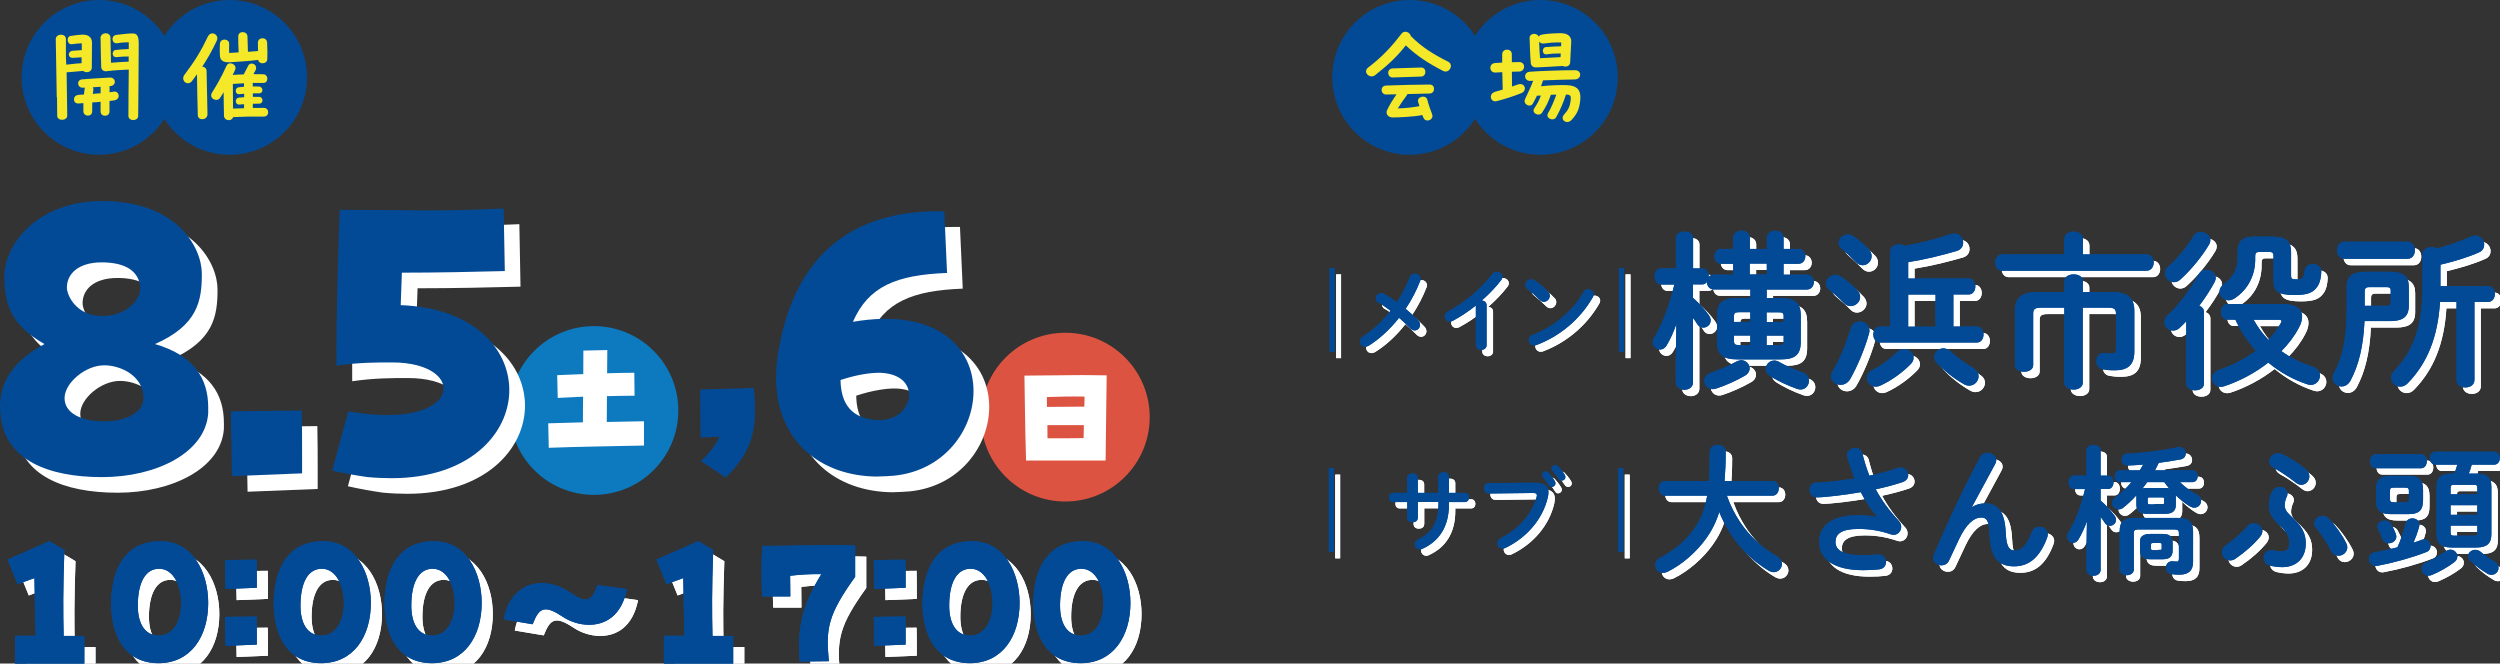 <?xml version="1.0" encoding="UTF-8"?><svg id="_レイヤー_1" xmlns="http://www.w3.org/2000/svg" viewBox="0 0 278.81 74"><rect x="0" y="0" width="278.81" height="74" fill="#333333" stroke="none"/><defs><style>.cls-1{fill:#034a96;}.cls-2{fill:#f4e829;}.cls-3{fill:#fff;}.cls-4{fill:#dc5441;}.cls-5{fill:#0d79be;}</style></defs><circle class="cls-1" cx="11.04" cy="8.63" r="8.63"/><circle class="cls-1" cx="25.61" cy="8.63" r="8.63"/><path class="cls-2" d="m6.33,10.86l-.11-6.49c0-.65,1.13-.68,1.13-.02v1.99c.02.28.02.58.04.87h.04c.75-.1,1.39-.15,1.67-.16v-.66c-.29.01-.66.04-.92.06-.64.07-.69-.74-.06-.79.33-.02.66-.05,1-.07v-.76c-.36.01-.65.04-1.09.1-.59.07-.63-.85-.17-.92,1.19-.18,1.66-.21,2.03.01.23.15.37.41.37.69l-.02,2.83c0,.52-.65.64-.97.37-.45.04-1.29.11-1.73.15h-.11c.03,1.61.05,3.27.07,4.82.01.63-1.12.65-1.12.02s-.01-1.42-.02-2.03Zm2.4-.28c.2-.01.41-.02.63-.04.03-.23.05-.48.09-.71,0-.01,0-.04.01-.05h-.18c-.67.06-.8-.86-.12-.93.71-.07,2.25-.15,3.09-.2.68-.04.81.92-.01.96h-.03s.01.09.01.14v.54c.17-.02.33-.05.48-.07.6-.1.82.87.01.98-.16.02-.32.04-.5.06v1.18c0,.63-.99.63-.99,0v-1.09c-.31.04-.61.06-.93.07-.01.32-.01.65-.01,1,.01.64-.96.63-.98,0-.01-.31-.01-.61,0-.92-.18.01-.36.02-.53.04-.68.05-.7-.92-.02-.95Zm1.62-.11c.29-.02.59-.05.87-.07v-.72l-.86.05c.05.1.07.21.05.34s-.04.27-.06.41Zm.85-6.2c0-.37.31-.56.59-.56.26,0,.52.16.53.49.02.43.05,1.93.06,2.8.6-.06,1.39-.1,1.88-.12h.09v-.58c-.48,0-.75.01-1.33.07-.59.06-.57-.75-.12-.8.64-.07.91-.07,1.39-.1h.07v-.76c-.37.02-.77.02-1.28.11-.64.1-.74-.86-.1-.93.91-.1,1.23-.15,1.76-.16h.05c.42,0,.68.17.68,1.11,0,1.67-.05,7.27-.06,8.08,0,.32-.28.47-.55.47s-.54-.15-.54-.47c-.01-.72.03-3.6.04-5.16h-.04c-.61.04-1.65.07-2.22.16h-.09c-.31.1-.7-.05-.72-.42-.03-.38-.07-2.95-.07-3.23Z"/><path class="cls-2" d="m21.97,8.28c-.17.25-.36.49-.54.74-.38.52-1,.2-1-.28,0-.12.04-.27.15-.41,1.17-1.55,1.87-2.7,2.58-4.21.37-.8,1.33-.25,1.02.41-.5,1.07-1.02,1.99-1.62,2.9.25.02.48.2.48.5l.1,4.8c.01.69-1.06.79-1.08.1-.06-1.65-.06-2.9-.09-4.54Zm2.99,1.97c-.16.26-.29.49-.41.66-.33.52-1.31.09-.9-.59.36-.56,1.03-1.68,1.61-2.98.26-.58,1.25-.17.95.48-.09.18-.17.37-.26.54.38-.04.8-.05,1.23-.06.17-.33.33-.64.49-.95.28-.56,1.17-.15.81.53-.07.14-.15.27-.22.39.38,0,.74,0,1.08.01.64.01.63,1,.01.97-.34-.01-.75-.01-1.17,0,.01.02.01.06.01.11v.28c.28,0,.53,0,.7.01.5.04.5.77,0,.76h-.69v.39h.7c.5.02.5.76,0,.76-.16,0-.42.01-.7.01,0,.16-.01.32-.01.47.39-.01.81-.01,1.24-.01.32,0,.48.25.48.49s-.16.48-.47.48c-1.01-.02-2.33,0-3.44.06-.06.23-.27.34-.49.34-.26,0-.52-.17-.53-.5-.01-.76-.04-1.79-.04-2.67Zm-.43-3.98c-.02-.23-.04-.76-.01-1.35.02-.71,1.07-.64,1.04,0-.02.41-.02.64,0,.99.37-.02.72-.05,1.06-.07-.04-.71-.05-1.03-.05-1.78,0-.32.25-.48.5-.48s.53.17.53.49c0,.48.04.91.05,1.71.39-.02.74-.05,1.13-.09,0-.12-.01-.63-.02-.9-.01-.69,1-.7,1.03-.04.04.8.04,1.39.02,1.83,0,.59-.92.65-1.02.1-.81.12-2.31.21-3.12.26-.61.04-1.08-.09-1.14-.68Zm2.09,4.62c.16-.02.38-.04.61-.05v-.38c-.21.01-.39.02-.52.04-.54.06-.54-.7-.11-.76.16-.02.38-.05.61-.06v-.39c-.43.02-.86.05-1.24.07,0,.76.01,1.84.02,2.75.38-.01.79-.02,1.22-.04,0-.15.01-.31.01-.45-.21.01-.38.02-.5.04-.54.05-.54-.71-.11-.76Z"/><circle class="cls-1" cx="157.21" cy="8.63" r="8.63"/><circle class="cls-1" cx="171.79" cy="8.63" r="8.63"/><path class="cls-2" d="m152.35,7.95c0-.15.07-.28.22-.41,1.52-1.15,2.6-2.3,3.72-3.77.12-.16.28-.23.44-.23.28,0,.55.21.61.48,1.24,1.25,2.51,2.03,4.16,2.86.22.11.31.29.31.48,0,.38-.41.79-.87.55-1.65-.85-2.9-1.66-4.16-2.85-.99,1.29-2.1,2.28-3.43,3.33-.45.34-1.01-.04-1.01-.44Zm2.36,4.31c.23-.52.6-1.11,1.04-1.74l-1.16.02c-.63.01-.72-.97,0-1,1.52-.05,3.44-.11,4.86-.11.66,0,.63.98,0,1l-2.49.06s-.04.09-.07.14c-.41.55-.68.95-1,1.46.88-.02,1.61-.11,2.42-.25-.05-.15-.1-.31-.15-.45-.2-.61.86-.88,1.02-.27.12.48.38,1.25.53,1.6.17.41-.17.72-.52.72-.18,0-.37-.1-.45-.32-.04-.1-.09-.2-.12-.31-.02.01-.06.02-.1.04-.85.17-2.54.25-3.18.25-.54,0-.84-.39-.64-.84Zm.61-4.63c1.25-.04,2.84-.1,3.18-.1.63,0,.61.98,0,1.01l-3.18.1c-.61.02-.73-.98,0-1.01Z"/><path class="cls-2" d="m166.69,10.25c.33-.1.63-.17.9-.26-.01-.53-.04-1.23-.05-1.94-.22.01-.47.02-.74.04-.39.02-.59-.25-.59-.52s.17-.52.53-.54c.31-.02.57-.04.79-.05v-.92c0-.7,1.07-.68,1.07-.04,0,.28,0,.59.01.92.23-.01.49-.01.81-.02.74-.01.74,1.03,0,1.06-.31.01-.6.02-.81.02.01.58.01,1.15.02,1.65.2-.06.41-.14.63-.22.82-.29,1.09.68.42.95-1.06.42-1.65.6-2.76.9-.71.18-.93-.82-.22-1.02Zm3.37.84c.32-.69.69-1.45.93-2.08-.12,0-.22.01-.32.01-.72.04-.81-.96-.06-1.02,1.12-.09,3.91-.18,5.05-.17.38,0,.57.25.57.5s-.21.52-.61.53c-.8.01-2.32.06-3.53.1-.07.22-.15.44-.23.66.87-.11,2.31-.16,2.98-.12,1.11.07,1.41.61,1.41,1.34,0,.11-.01.23-.02.36-.1.9-.28,1.43-.95,2.16-.15.17-.33.25-.49.25-.41,0-.72-.43-.37-.82.52-.58.66-.93.75-1.6.06-.47-.04-.63-.42-.64h-.11c-.26.81-.6,1.65-1.09,2.52-.29.52-1.23.12-.91-.44.37-.64.66-1.33.93-2.08-.2.01-.41.01-.61.02-.31.84-.46,1.18-.98,1.99-.32.5-1.23.06-.87-.48.38-.58.53-.87.74-1.43-.07.01-.15.01-.22.02-.09.01-.16.01-.22,0-.15.29-.29.59-.45.87-.28.52-1.14.09-.88-.47Zm.52-6.82c-.01-.6.83-.65,1.03-.18.06-.11.17-.2.34-.23.49-.1,1.55-.16,2.09-.16.86,0,1.22.41,1.19.97-.04.88-.07,1.52-.12,2.3-.02.43-.5.54-.82.39h-.06c-1.2.09-1.76.09-2.75.15h-.1c-.28.05-.63-.1-.66-.48-.06-.6-.12-2.05-.13-2.75Zm1.85.98c.64-.06,1.11-.07,1.67-.09.01-.14.02-.28.02-.42-.64-.04-1.41.04-1.9.11-.27.04-.45-.06-.57-.21.01.54.06,1.3.1,1.85.8-.04,1.34-.07,2.29-.12.01-.14.01-.27.02-.41-.53,0-1.06.02-1.57.1-.54.07-.58-.77-.06-.82Z"/><path class="cls-3" d="m2.93,72.15h2.29c-.08-2.55-.1-4.36-.14-6.44-.74.26-1.26.46-1.87.7l-1.12-2.77c2.01-.86,3.41-1.51,4.66-2.05l1.67,1c-.16,4.62-.14,6.82-.08,9.57h2.31v3.09H2.93v-3.09Z"/><path class="cls-3" d="m2.93,72.15h2.29c-.08-2.55-.1-4.36-.14-6.44-.74.26-1.26.46-1.87.7l-1.12-2.77c2.01-.86,3.41-1.51,4.66-2.05l1.67,1c-.16,4.62-.14,6.82-.08,9.57h2.31v3.09H2.93v-3.09Z"/><path class="cls-3" d="m13.62,68.36c.12-3.99,1.77-6.76,5.54-6.76,3.57,0,5.3,3.47,5.3,6.88,0,3.73-1.93,6.72-5.54,6.72s-5.3-2.85-5.3-6.84Zm7.83.16c0-1.89-.82-3.81-2.41-3.85-1.59-.04-2.43,1.55-2.43,4.12,0,1.87.7,3.33,2.35,3.33s2.49-1.71,2.49-3.61Z"/><path class="cls-3" d="m13.62,68.36c.12-3.99,1.77-6.76,5.54-6.76,3.57,0,5.3,3.47,5.3,6.88,0,3.73-1.93,6.72-5.54,6.72s-5.3-2.85-5.3-6.84Zm7.83.16c0-1.89-.82-3.81-2.41-3.85-1.59-.04-2.43,1.55-2.43,4.12,0,1.87.7,3.33,2.35,3.33s2.49-1.71,2.49-3.61Z"/><path class="cls-3" d="m26.33,63.7l3.53-.04c.02.74.02,1.47.02,2.21v.92l-3.49.14-.06-3.23Zm0,6.34l3.53-.04c.02.74.02,1.47.02,2.21v.92l-3.49.14-.06-3.23Z"/><path class="cls-3" d="m26.33,63.7l3.53-.04c.02.74.02,1.47.02,2.21v.92l-3.49.14-.06-3.23Zm0,6.34l3.53-.04c.02.74.02,1.47.02,2.21v.92l-3.49.14-.06-3.23Z"/><path class="cls-3" d="m31.76,68.36c.12-3.99,1.77-6.76,5.54-6.76,3.57,0,5.3,3.47,5.3,6.88,0,3.73-1.93,6.72-5.54,6.72s-5.3-2.85-5.3-6.84Zm7.83.16c0-1.89-.82-3.81-2.41-3.85-1.59-.04-2.43,1.55-2.43,4.12,0,1.87.7,3.33,2.35,3.33s2.49-1.71,2.49-3.61Z"/><path class="cls-3" d="m31.76,68.36c.12-3.99,1.77-6.76,5.54-6.76,3.57,0,5.3,3.47,5.3,6.88,0,3.73-1.93,6.72-5.54,6.72s-5.3-2.85-5.3-6.84Zm7.83.16c0-1.89-.82-3.81-2.41-3.85-1.59-.04-2.43,1.55-2.43,4.12,0,1.87.7,3.33,2.35,3.33s2.49-1.71,2.49-3.61Z"/><path class="cls-3" d="m44.12,68.36c.12-3.99,1.77-6.76,5.54-6.76,3.57,0,5.3,3.47,5.3,6.88,0,3.73-1.93,6.72-5.54,6.72s-5.3-2.85-5.3-6.84Zm7.83.16c0-1.89-.82-3.81-2.41-3.85-1.59-.04-2.43,1.55-2.43,4.12,0,1.87.7,3.33,2.35,3.33s2.49-1.71,2.49-3.61Z"/><path class="cls-3" d="m44.12,68.36c.12-3.99,1.77-6.76,5.54-6.76,3.57,0,5.3,3.47,5.3,6.88,0,3.73-1.93,6.72-5.54,6.72s-5.3-2.85-5.3-6.84Zm7.83.16c0-1.89-.82-3.81-2.41-3.85-1.59-.04-2.43,1.55-2.43,4.12,0,1.87.7,3.33,2.35,3.33s2.49-1.71,2.49-3.61Z"/><path class="cls-3" d="m57.41,70.32c.5-2.67,2.21-4.05,4.26-4.05,1,0,2.09.34,3.15,1.04,1.83,1.22,2.35,1.12,3.05-.82l3.29.44c-.6,3.03-2.45,3.99-4.22,3.99-1.1,0-2.15-.38-2.85-.84-2.11-1.41-2.71-1.12-3.45.78l-3.23-.54Z"/><path class="cls-3" d="m57.41,70.32c.5-2.67,2.21-4.05,4.26-4.05,1,0,2.09.34,3.15,1.04,1.83,1.22,2.35,1.12,3.05-.82l3.29.44c-.6,3.03-2.45,3.99-4.22,3.99-1.1,0-2.15-.38-2.85-.84-2.11-1.41-2.71-1.12-3.45.78l-3.23-.54Z"/><path class="cls-3" d="m75.29,72.15h2.29c-.08-2.55-.1-4.36-.14-6.44-.74.26-1.25.46-1.87.7l-1.12-2.77c2.01-.86,3.41-1.51,4.66-2.05l1.67,1c-.16,4.62-.14,6.82-.08,9.57h2.31v3.09h-7.73v-3.09Z"/><path class="cls-3" d="m75.29,72.15h2.29c-.08-2.55-.1-4.36-.14-6.44-.74.26-1.25.46-1.87.7l-1.12-2.77c2.01-.86,3.41-1.51,4.66-2.05l1.67,1c-.16,4.62-.14,6.82-.08,9.57h2.31v3.09h-7.73v-3.09Z"/><path class="cls-3" d="m92.85,65.27c-1.21-.02-2.23.04-3.49.18,0,.78.02,1.55.02,2.31h-3.15c-.04-1.1-.06-1.95-.06-2.77,0-.9.02-1.77.08-2.87h1.35c1.85-.02,4.26-.08,6.4-.08.96,0,1.85.02,2.61.04v3.49c-3.05,4.24-3.29,5.8-2.93,9.41l-3.25.04c-.2-3.11-.1-5.7,2.41-9.75Z"/><path class="cls-3" d="m92.85,65.27c-1.21-.02-2.23.04-3.49.18,0,.78.02,1.55.02,2.31h-3.15c-.04-1.1-.06-1.95-.06-2.77,0-.9.02-1.77.08-2.87h1.35c1.85-.02,4.26-.08,6.4-.08.96,0,1.85.02,2.61.04v3.49c-3.05,4.24-3.29,5.8-2.93,9.41l-3.25.04c-.2-3.11-.1-5.7,2.41-9.75Z"/><path class="cls-3" d="m98.69,63.7l3.53-.04c.02.74.02,1.47.02,2.21v.92l-3.49.14-.06-3.23Zm0,6.34l3.53-.04c.02.74.02,1.47.02,2.21v.92l-3.49.14-.06-3.23Z"/><path class="cls-3" d="m98.69,63.7l3.53-.04c.02.74.02,1.47.02,2.21v.92l-3.49.14-.06-3.23Zm0,6.34l3.53-.04c.02.74.02,1.47.02,2.21v.92l-3.49.14-.06-3.23Z"/><path class="cls-3" d="m104.11,68.36c.12-3.99,1.77-6.76,5.54-6.76,3.57,0,5.3,3.47,5.3,6.88,0,3.73-1.93,6.72-5.54,6.72s-5.3-2.85-5.3-6.84Zm7.83.16c0-1.89-.82-3.81-2.41-3.85-1.59-.04-2.43,1.55-2.43,4.12,0,1.87.7,3.33,2.35,3.33s2.49-1.71,2.49-3.61Z"/><path class="cls-3" d="m104.11,68.36c.12-3.99,1.77-6.76,5.54-6.76,3.57,0,5.3,3.47,5.3,6.88,0,3.73-1.93,6.72-5.54,6.72s-5.3-2.85-5.3-6.84Zm7.83.16c0-1.89-.82-3.81-2.41-3.85-1.59-.04-2.43,1.55-2.43,4.12,0,1.87.7,3.33,2.35,3.33s2.49-1.71,2.49-3.61Z"/><path class="cls-3" d="m116.47,68.36c.12-3.99,1.77-6.76,5.54-6.76,3.57,0,5.3,3.47,5.3,6.88,0,3.73-1.93,6.72-5.54,6.72s-5.3-2.85-5.3-6.84Zm7.83.16c0-1.89-.82-3.81-2.41-3.85-1.59-.04-2.43,1.55-2.43,4.12,0,1.87.7,3.33,2.35,3.33s2.49-1.71,2.49-3.61Z"/><path class="cls-3" d="m116.47,68.36c.12-3.99,1.77-6.76,5.54-6.76,3.57,0,5.3,3.47,5.3,6.88,0,3.73-1.93,6.72-5.54,6.72s-5.3-2.85-5.3-6.84Zm7.83.16c0-1.89-.82-3.81-2.41-3.85-1.59-.04-2.43,1.55-2.43,4.12,0,1.87.7,3.33,2.35,3.33s2.49-1.71,2.49-3.61Z"/><path class="cls-1" d="m1.69,70.91h2.29c-.08-2.55-.1-4.36-.14-6.44-.74.26-1.26.46-1.87.7l-1.12-2.77c2.01-.86,3.41-1.51,4.66-2.05l1.67,1c-.16,4.62-.14,6.82-.08,9.57h2.31v3.09H1.69v-3.09Z"/><path class="cls-1" d="m1.69,70.91h2.29c-.08-2.55-.1-4.36-.14-6.44-.74.26-1.26.46-1.87.7l-1.12-2.77c2.01-.86,3.41-1.51,4.66-2.05l1.67,1c-.16,4.62-.14,6.82-.08,9.57h2.31v3.09H1.69v-3.09Z"/><path class="cls-1" d="m12.38,67.12c.12-3.99,1.77-6.76,5.54-6.76,3.57,0,5.3,3.47,5.3,6.88,0,3.73-1.93,6.72-5.54,6.72s-5.3-2.85-5.3-6.84Zm7.83.16c0-1.89-.82-3.81-2.41-3.85-1.59-.04-2.43,1.55-2.43,4.12,0,1.87.7,3.33,2.35,3.33s2.49-1.71,2.49-3.61Z"/><path class="cls-1" d="m12.38,67.12c.12-3.99,1.77-6.76,5.54-6.76,3.57,0,5.3,3.47,5.3,6.88,0,3.73-1.93,6.72-5.54,6.72s-5.3-2.85-5.3-6.84Zm7.83.16c0-1.89-.82-3.81-2.41-3.85-1.59-.04-2.43,1.55-2.43,4.12,0,1.87.7,3.33,2.35,3.33s2.49-1.71,2.49-3.61Z"/><path class="cls-1" d="m25.09,62.46l3.53-.04c.02.74.02,1.47.02,2.21v.92l-3.49.14-.06-3.23Zm0,6.34l3.53-.04c.02.74.02,1.47.02,2.21v.92l-3.49.14-.06-3.23Z"/><path class="cls-1" d="m25.09,62.46l3.53-.04c.02.74.02,1.47.02,2.21v.92l-3.49.14-.06-3.23Zm0,6.34l3.53-.04c.02.74.02,1.47.02,2.21v.92l-3.49.14-.06-3.23Z"/><path class="cls-1" d="m30.52,67.12c.12-3.99,1.77-6.76,5.54-6.76,3.57,0,5.3,3.47,5.3,6.88,0,3.73-1.93,6.72-5.54,6.72s-5.3-2.85-5.3-6.84Zm7.83.16c0-1.89-.82-3.81-2.41-3.85-1.59-.04-2.43,1.55-2.43,4.12,0,1.87.7,3.33,2.35,3.33s2.49-1.71,2.49-3.61Z"/><path class="cls-1" d="m30.52,67.12c.12-3.99,1.77-6.76,5.54-6.76,3.57,0,5.3,3.47,5.3,6.88,0,3.73-1.93,6.72-5.54,6.72s-5.3-2.85-5.3-6.84Zm7.83.16c0-1.89-.82-3.81-2.41-3.85-1.59-.04-2.43,1.55-2.43,4.12,0,1.87.7,3.33,2.35,3.33s2.49-1.71,2.49-3.61Z"/><path class="cls-1" d="m42.88,67.12c.12-3.99,1.77-6.76,5.54-6.76,3.57,0,5.3,3.47,5.3,6.88,0,3.73-1.93,6.72-5.54,6.72s-5.3-2.85-5.3-6.84Zm7.83.16c0-1.89-.82-3.81-2.41-3.85-1.59-.04-2.43,1.55-2.43,4.12,0,1.87.7,3.33,2.35,3.33s2.49-1.71,2.49-3.61Z"/><path class="cls-1" d="m42.88,67.12c.12-3.99,1.77-6.76,5.54-6.76,3.57,0,5.3,3.47,5.3,6.88,0,3.73-1.93,6.72-5.54,6.72s-5.3-2.85-5.3-6.84Zm7.83.16c0-1.89-.82-3.81-2.41-3.85-1.59-.04-2.43,1.55-2.43,4.12,0,1.87.7,3.33,2.35,3.33s2.49-1.71,2.49-3.61Z"/><path class="cls-1" d="m56.17,69.08c.5-2.67,2.21-4.05,4.26-4.05,1,0,2.09.34,3.15,1.04,1.83,1.22,2.35,1.12,3.05-.82l3.29.44c-.6,3.03-2.45,3.99-4.22,3.99-1.1,0-2.15-.38-2.85-.84-2.11-1.41-2.71-1.12-3.45.78l-3.23-.54Z"/><path class="cls-1" d="m56.17,69.08c.5-2.67,2.21-4.05,4.26-4.05,1,0,2.09.34,3.15,1.04,1.83,1.22,2.35,1.12,3.05-.82l3.29.44c-.6,3.03-2.45,3.99-4.22,3.99-1.1,0-2.15-.38-2.85-.84-2.11-1.41-2.71-1.12-3.45.78l-3.23-.54Z"/><path class="cls-1" d="m74.05,70.91h2.29c-.08-2.55-.1-4.36-.14-6.44-.74.26-1.25.46-1.87.7l-1.12-2.77c2.01-.86,3.41-1.51,4.66-2.05l1.67,1c-.16,4.62-.14,6.82-.08,9.57h2.31v3.09h-7.73v-3.09Z"/><path class="cls-1" d="m74.05,70.91h2.29c-.08-2.55-.1-4.36-.14-6.44-.74.26-1.25.46-1.87.7l-1.12-2.77c2.01-.86,3.41-1.51,4.66-2.05l1.67,1c-.16,4.62-.14,6.82-.08,9.57h2.31v3.09h-7.73v-3.09Z"/><path class="cls-1" d="m91.61,64.03c-1.21-.02-2.23.04-3.49.18,0,.78.02,1.55.02,2.31h-3.15c-.04-1.1-.06-1.95-.06-2.77,0-.9.02-1.77.08-2.87h1.35c1.85-.02,4.26-.08,6.4-.08.96,0,1.85.02,2.61.04v3.49c-3.05,4.24-3.29,5.8-2.93,9.41l-3.25.04c-.2-3.11-.1-5.7,2.41-9.75Z"/><path class="cls-1" d="m91.61,64.03c-1.21-.02-2.23.04-3.49.18,0,.78.02,1.55.02,2.31h-3.15c-.04-1.1-.06-1.95-.06-2.77,0-.9.02-1.77.08-2.87h1.35c1.85-.02,4.26-.08,6.4-.08.96,0,1.85.02,2.61.04v3.49c-3.05,4.24-3.29,5.8-2.93,9.41l-3.25.04c-.2-3.11-.1-5.7,2.41-9.75Z"/><path class="cls-1" d="m97.45,62.46l3.53-.04c.02.74.02,1.47.02,2.21v.92l-3.49.14-.06-3.23Zm0,6.34l3.53-.04c.02.74.02,1.47.02,2.21v.92l-3.49.14-.06-3.23Z"/><path class="cls-1" d="m97.45,62.46l3.53-.04c.02.74.02,1.47.02,2.21v.92l-3.49.14-.06-3.23Zm0,6.34l3.53-.04c.02.74.02,1.47.02,2.21v.92l-3.49.14-.06-3.23Z"/><path class="cls-1" d="m102.87,67.12c.12-3.99,1.77-6.76,5.54-6.76,3.57,0,5.3,3.47,5.3,6.88,0,3.73-1.93,6.72-5.54,6.72s-5.3-2.85-5.3-6.84Zm7.83.16c0-1.89-.82-3.81-2.41-3.85-1.59-.04-2.43,1.55-2.43,4.12,0,1.87.7,3.33,2.35,3.33s2.49-1.71,2.49-3.61Z"/><path class="cls-1" d="m102.87,67.12c.12-3.99,1.77-6.76,5.54-6.76,3.57,0,5.3,3.47,5.3,6.88,0,3.73-1.93,6.72-5.54,6.72s-5.3-2.85-5.3-6.84Zm7.83.16c0-1.89-.82-3.81-2.41-3.85-1.59-.04-2.43,1.55-2.43,4.12,0,1.87.7,3.33,2.35,3.33s2.49-1.71,2.49-3.61Z"/><path class="cls-1" d="m115.23,67.12c.12-3.99,1.77-6.76,5.54-6.76,3.57,0,5.3,3.47,5.3,6.88,0,3.73-1.93,6.72-5.54,6.72s-5.3-2.85-5.3-6.84Zm7.83.16c0-1.89-.82-3.81-2.41-3.85-1.59-.04-2.43,1.55-2.43,4.12,0,1.87.7,3.33,2.35,3.33s2.49-1.71,2.49-3.61Z"/><path class="cls-1" d="m115.23,67.12c.12-3.99,1.77-6.76,5.54-6.76,3.57,0,5.3,3.47,5.3,6.88,0,3.73-1.93,6.72-5.54,6.72s-5.3-2.85-5.3-6.84Zm7.83.16c0-1.89-.82-3.81-2.41-3.85-1.59-.04-2.43,1.55-2.43,4.12,0,1.87.7,3.33,2.35,3.33s2.49-1.71,2.49-3.61Z"/><circle class="cls-5" cx="66.24" cy="45.78" r="9.41"/><path class="cls-3" d="m61.15,47.21c1.13-.03,2.48-.06,3.86-.11,0-.74,0-1.76.02-2.86-.83.03-1.72.08-2.83.14l-.06-2.54c1.13-.05,2.05-.09,2.91-.12,0-1.15.01-2.13.01-2.62l2.67-.06c0,.52-.02,1.47-.02,2.59.87-.03,1.84-.05,3.03-.06l.03,2.56c-1.24.02-2.21.02-3.08.05,0,1.09-.02,2.14-.02,2.88,1.56-.03,3.05-.06,4.15-.08v2.71c-2.99.06-7.87.14-10.62.25l-.06-2.71Z"/><circle class="cls-4" cx="118.81" cy="46.52" r="9.41"/><path class="cls-3" d="m114.25,41.89c2.54-.03,5.32-.06,6.43-.06,1,0,1.93.02,2.74.03-.02,1.55-.09,6.66-.12,9.5h-8.87c-.12-3.88-.15-8.23-.18-9.47Zm6.68,3.46c.02-.41.02-.8.02-1.12-1.38-.03-2.86,0-4.2.05,0,.35.01.7.01,1.1,1.26-.02,3.02-.02,4.17-.03Zm-.08,3.52c.02-.49.02-.98.03-1.46h-4.07c0,.47,0,.96.01,1.47,1.72,0,2.6,0,4.03-.02Z"/><path class="cls-3" d="m1.84,48.28c-.04-.4-.09-.76-.09-1.16,0-2.68,1.34-5.05,4.96-7.01-3.93-2.23-4.47-4.69-4.47-7.55,0-3.62,3.75-8.4,10.9-8.4,8.31,0,11.12,5.14,11.12,8.13s-.45,5.72-5.23,7.82c4.33,1.25,5.94,3.84,5.94,7.06v.63c-.27,4.38-5.72,7.15-11.84,7.15s-10.72-1.97-11.3-6.66Zm15.91-2.14c0-2.46-2.5-3.66-4.38-3.66-2.1,0-4.42,1.97-4.42,3.66s1.88,2.59,4.42,2.59c2.37,0,4.38-.94,4.38-2.59Zm-.36-12.33c-.13-1.83-1.65-2.81-4.29-2.81s-3.89,1.3-3.89,2.81c0,.89,1.07,3.17,3.93,3.17,2.68,0,4.33-1.79,4.24-3.17Z"/><path class="cls-3" d="m27.48,47.61l7.91-.09c.04,1.65.04,3.31.04,4.96v2.05l-7.82.31-.13-7.24Z"/><path class="cls-3" d="m40.58,47.61c12.78,2.28,13.58-5.45,4.91-5.45-1.74,0-3.8,0-6.21.36-.04-5.9.18-12.73.36-17.38l7.42.04c3.71.09,7.73-.04,10.86-.18l.13,6.97c-3.31.09-7.59.18-11.48.18-.04,1.21-.09,2.37-.13,3.62,8.13.31,12.11,4.87,12.11,9.47,0,4.87-4.47,9.83-13.13,9.83-.89,0-1.79-.04-2.73-.13-1.25-.18-2.5-.4-3.89-.71l1.79-6.61Z"/><path class="cls-1" d="m.09,46.54c-.04-.4-.09-.76-.09-1.16,0-2.68,1.34-5.05,4.96-7.01-3.93-2.23-4.47-4.69-4.47-7.55,0-3.62,3.75-8.4,10.9-8.4,8.31,0,11.12,5.14,11.12,8.13s-.45,5.72-5.23,7.82c4.33,1.25,5.94,3.84,5.94,7.06v.63c-.27,4.38-5.72,7.15-11.84,7.15S.67,51.23.09,46.54Zm15.91-2.14c0-2.46-2.5-3.66-4.38-3.66-2.1,0-4.42,1.97-4.42,3.66s1.88,2.59,4.42,2.59c2.37,0,4.38-.94,4.38-2.59Zm-.36-12.33c-.13-1.83-1.65-2.81-4.29-2.81s-3.89,1.3-3.89,2.81c0,.89,1.07,3.17,3.93,3.17,2.68,0,4.33-1.79,4.24-3.17Z"/><path class="cls-1" d="m25.74,45.87l7.91-.09c.04,1.65.04,3.31.04,4.96v2.05l-7.82.31-.13-7.24Z"/><path class="cls-1" d="m38.83,45.87c12.78,2.28,13.58-5.45,4.91-5.45-1.74,0-3.8,0-6.21.36-.04-5.9.18-12.73.36-17.38l7.42.04c3.71.09,7.73-.04,10.86-.18l.13,6.97c-3.31.09-7.59.18-11.48.18-.04,1.21-.09,2.37-.13,3.62,8.13.31,12.11,4.87,12.11,9.47,0,4.87-4.47,9.83-13.13,9.83-.89,0-1.79-.04-2.73-.13-1.25-.18-2.5-.4-3.89-.71l1.79-6.61Z"/><path class="cls-1" d="m78.18,51.43c1.01-1.01,1.55-1.65,2.06-2.73l-2.12.1c0-1.75-.03-3.61-.03-5.36l5.97-.17c.1.91.14,1.72.14,2.5,0,2.83-.71,4.99-3.27,7.49l-2.73-1.82Z"/><path class="cls-3" d="m99.69,54.9c-6.48,0-11.39-4.02-11.39-11.04,0-1.16.13-2.1.22-2.64,1.79-11.39,8.62-15.91,17.87-15.91h.67l.31,6.88c-5.63.22-8.76,1.47-10.5,5.45,9.38-1.61,13.45,2.9,13.45,7.73,0,4.29-3.22,8.85-8.85,9.43-.62.04-1.21.09-1.79.09Zm3.44-9.16c-.04-1.39-1.21-2.32-3.13-2.41-1.03-.04-2.64.18-4.51.8.04,2.55,1.12,4.38,4.29,4.47,2.1.04,3.4-1.47,3.35-2.86Z"/><path class="cls-1" d="m97.94,53.15c-6.48,0-11.39-4.02-11.39-11.04,0-1.16.13-2.1.22-2.64,1.79-11.39,8.62-15.91,17.87-15.91h.67l.31,6.88c-5.63.22-8.76,1.47-10.5,5.45,9.38-1.61,13.45,2.9,13.45,7.73,0,4.29-3.22,8.85-8.85,9.43-.62.04-1.21.09-1.79.09Zm3.44-9.16c-.04-1.39-1.21-2.32-3.13-2.41-1.03-.04-2.64.18-4.51.8.04,2.55,1.12,4.38,4.29,4.47,2.1.04,3.4-1.47,3.35-2.86Z"/><path class="cls-3" d="m149.01,30.6h.55v9.34h-.55v-9.34Z"/><path class="cls-3" d="m149.01,30.6h.55v9.34h-.55v-9.34Z"/><path class="cls-3" d="m154.45,34.47c-.22-.13-.31-.3-.31-.48,0-.3.27-.59.62-.59.11,0,.22.03.33.09.41.22.89.55,1.41.92.57-.86,1.05-1.79,1.43-2.78.1-.27.33-.4.57-.4.31,0,.64.22.64.58,0,.08-.02.16-.05.24-.42,1.08-.97,2.14-1.62,3.1.54.45,1.03.9,1.41,1.31.14.16.2.33.2.49,0,.33-.27.61-.59.61-.17,0-.34-.07-.51-.24-.34-.35-.77-.77-1.24-1.17-1.01,1.29-2.19,2.37-3.38,3.11-.14.08-.27.12-.4.12-.34,0-.6-.27-.6-.59,0-.19.1-.4.34-.55,1.1-.7,2.17-1.69,3.09-2.87-.48-.36-.94-.69-1.35-.92Z"/><path class="cls-3" d="m154.45,34.47c-.22-.13-.31-.3-.31-.48,0-.3.27-.59.62-.59.11,0,.22.03.33.09.41.22.89.55,1.41.92.57-.86,1.05-1.79,1.43-2.78.1-.27.33-.4.57-.4.31,0,.64.22.64.58,0,.08-.02.16-.05.24-.42,1.08-.97,2.14-1.62,3.1.54.45,1.03.9,1.41,1.31.14.16.2.33.2.49,0,.33-.27.61-.59.61-.17,0-.34-.07-.51-.24-.34-.35-.77-.77-1.24-1.17-1.01,1.29-2.19,2.37-3.38,3.11-.14.08-.27.12-.4.12-.34,0-.6-.27-.6-.59,0-.19.1-.4.34-.55,1.1-.7,2.17-1.69,3.09-2.87-.48-.36-.94-.69-1.35-.92Z"/><path class="cls-3" d="m165.32,34.78c-.84.67-1.72,1.25-2.56,1.7-.12.07-.24.09-.36.09-.32,0-.56-.27-.56-.57,0-.2.11-.43.38-.57,1.83-.96,3.69-2.52,4.92-4.15.14-.18.32-.26.51-.26.31,0,.62.24.62.57,0,.11-.04.24-.14.37-.6.78-1.34,1.55-2.15,2.26.27.02.53.2.53.53v4.45c0,.35-.29.53-.6.53s-.6-.17-.6-.53v-4.42Z"/><path class="cls-3" d="m165.32,34.78c-.84.67-1.72,1.25-2.56,1.7-.12.07-.24.09-.36.09-.32,0-.56-.27-.56-.57,0-.2.11-.43.38-.57,1.83-.96,3.69-2.52,4.92-4.15.14-.18.32-.26.51-.26.31,0,.62.24.62.57,0,.11-.04.24-.14.37-.6.78-1.34,1.55-2.15,2.26.27.02.53.2.53.53v4.45c0,.35-.29.53-.6.53s-.6-.17-.6-.53v-4.42Z"/><path class="cls-3" d="m173.38,33.26c.13.13.18.28.18.44,0,.34-.3.67-.65.67-.15,0-.31-.06-.46-.2-.46-.46-.93-.88-1.38-1.23-.17-.13-.24-.29-.24-.46,0-.31.29-.62.65-.62.13,0,.26.04.41.13.47.31,1.01.76,1.49,1.27Zm4.46-.29c.31,0,.62.22.62.56,0,.1-.04.21-.1.32-1.45,2.54-3.75,4.38-6.26,5.33-.1.04-.19.05-.27.05-.36,0-.61-.31-.61-.62,0-.22.11-.44.39-.54,2.3-.87,4.5-2.62,5.71-4.79.12-.22.32-.31.52-.31Z"/><path class="cls-3" d="m173.38,33.26c.13.13.18.28.18.44,0,.34-.3.67-.65.67-.15,0-.31-.06-.46-.2-.46-.46-.93-.88-1.38-1.23-.17-.13-.24-.29-.24-.46,0-.31.29-.62.65-.62.13,0,.26.04.41.13.47.31,1.01.76,1.49,1.27Zm4.46-.29c.31,0,.62.22.62.56,0,.1-.04.21-.1.32-1.45,2.54-3.75,4.38-6.26,5.33-.1.04-.19.05-.27.05-.36,0-.61-.31-.61-.62,0-.22.11-.44.39-.54,2.3-.87,4.5-2.62,5.71-4.79.12-.22.32-.31.52-.31Z"/><path class="cls-3" d="m181.29,30.6h.55v9.34h-.55v-9.34Z"/><path class="cls-3" d="m181.29,30.6h.55v9.34h-.55v-9.34Z"/><path class="cls-3" d="m195.91,32.99h-4.08c-.49,0-.76-.42-.76-.83-.13.17-.3.27-.53.27h-1.02v1.5c.63.55,1.31,1.27,1.78,1.95.13.19.19.38.19.57,0,.46-.4.8-.82.8-.25,0-.51-.11-.68-.4-.13-.23-.3-.46-.47-.68v7.19c0,.53-.47.82-.95.82s-.97-.28-.97-.82v-2.69l.06-3.81c-.3.87-.68,1.71-1.08,2.37-.19.32-.46.46-.72.46-.44,0-.83-.34-.83-.82,0-.15.06-.32.15-.49.93-1.56,1.71-3.58,2.26-5.94h-1.48c-.47,0-.72-.46-.72-.91s.25-.89.7-.89h1.67v-3.38c0-.49.47-.72.97-.72s.95.23.95.72v3.38h1.02c.47,0,.72.46.72.89v.08c.15-.17.34-.27.57-.27h2.16v-1.21h-1.33c-.49,0-.76-.42-.76-.83s.26-.83.76-.83h1.33v-1.21c0-.55.47-.82.93-.82s.93.27.93.82v1.21h1.9v-1.21c0-.55.47-.82.93-.82s.93.27.93.82v1.21h1.65c.51,0,.78.42.78.83s-.27.83-.78.83h-1.65v1.21h2.6c.51,0,.78.42.78.83s-.27.83-.78.83h-4.48v.95h1.52c1.67,0,2.28.55,2.28,1.95v2.94c0,1.59-.82,1.95-2.28,1.95h-4.78c-1.67,0-2.28-.55-2.28-1.95v-2.94c0-1.4.61-1.95,2.28-1.95h1.44v-.95Zm-1.02,7.89c.53,0,.95.44.95.91,0,.28-.15.59-.53.82-.95.55-2.18,1.1-3.17,1.42-.15.06-.29.08-.42.08-.57,0-.93-.46-.93-.93,0-.34.21-.72.7-.89.82-.27,1.99-.76,2.86-1.25.19-.09.36-.15.53-.15Zm1.02-4.27v-1.08h-1.23c-.47,0-.59.08-.59.47v.61h1.82Zm0,2.58v-1.06h-1.82v.59c0,.44.19.47.59.47h1.23Zm-.06-9.08v1.21h1.9v-1.21h-1.9Zm5.9,12.14c.49.17.7.55.7.93,0,.49-.36.97-.93.97-.13,0-.26-.02-.42-.08-1.14-.4-2.2-.93-2.98-1.42-.36-.23-.49-.51-.49-.8,0-.49.42-.93.95-.93.17,0,.34.04.53.15.74.42,1.65.82,2.64,1.18Zm-4.02-5.63h1.9v-.61c0-.4-.11-.47-.59-.47h-1.31v1.08Zm0,1.52v1.06h1.31c.47,0,.59-.08.59-.47v-.59h-1.9Z"/><path class="cls-3" d="m195.91,32.99h-4.08c-.49,0-.76-.42-.76-.83-.13.17-.3.27-.53.27h-1.02v1.5c.63.55,1.31,1.27,1.78,1.95.13.19.19.38.19.57,0,.46-.4.8-.82.8-.25,0-.51-.11-.68-.4-.13-.23-.3-.46-.47-.68v7.19c0,.53-.47.82-.95.82s-.97-.28-.97-.82v-2.69l.06-3.81c-.3.87-.68,1.71-1.08,2.37-.19.32-.46.46-.72.46-.44,0-.83-.34-.83-.82,0-.15.06-.32.15-.49.93-1.56,1.71-3.58,2.26-5.94h-1.48c-.47,0-.72-.46-.72-.91s.25-.89.7-.89h1.67v-3.38c0-.49.47-.72.97-.72s.95.23.95.72v3.38h1.02c.47,0,.72.46.72.89v.08c.15-.17.34-.27.57-.27h2.16v-1.21h-1.33c-.49,0-.76-.42-.76-.83s.26-.83.76-.83h1.33v-1.21c0-.55.47-.82.93-.82s.93.27.93.82v1.21h1.9v-1.21c0-.55.47-.82.93-.82s.93.27.93.82v1.21h1.65c.51,0,.78.42.78.83s-.27.83-.78.83h-1.65v1.21h2.6c.51,0,.78.42.78.83s-.27.83-.78.83h-4.48v.95h1.52c1.67,0,2.28.55,2.28,1.95v2.94c0,1.59-.82,1.95-2.28,1.95h-4.78c-1.67,0-2.28-.55-2.28-1.95v-2.94c0-1.4.61-1.95,2.28-1.95h1.44v-.95Zm-1.02,7.89c.53,0,.95.44.95.91,0,.28-.15.59-.53.82-.95.55-2.18,1.1-3.17,1.42-.15.06-.29.08-.42.08-.57,0-.93-.46-.93-.93,0-.34.21-.72.7-.89.82-.27,1.99-.76,2.86-1.25.19-.09.36-.15.53-.15Zm1.02-4.27v-1.08h-1.23c-.47,0-.59.08-.59.47v.61h1.82Zm0,2.58v-1.06h-1.82v.59c0,.44.19.47.59.47h1.23Zm-.06-9.08v1.21h1.9v-1.21h-1.9Zm5.9,12.14c.49.17.7.55.7.93,0,.49-.36.97-.93.97-.13,0-.26-.02-.42-.08-1.14-.4-2.2-.93-2.98-1.42-.36-.23-.49-.51-.49-.8,0-.49.42-.93.95-.93.17,0,.34.04.53.15.74.42,1.65.82,2.64,1.18Zm-4.02-5.63h1.9v-.61c0-.4-.11-.47-.59-.47h-1.31v1.08Zm0,1.52v1.06h1.31c.47,0,.59-.08.59-.47v-.59h-1.9Z"/><path class="cls-3" d="m207.82,33.07c.25.27.34.53.34.78,0,.55-.51,1.01-1.06,1.01-.25,0-.51-.09-.72-.32-.47-.49-1.2-1.14-1.63-1.48-.28-.23-.4-.47-.4-.72,0-.49.49-.97,1.06-.97.21,0,.44.08.66.23.57.38,1.29.97,1.75,1.48Zm.28,3.51c.55,0,1.1.38,1.1.99,0,.1,0,.19-.04.3-.47,1.75-1.35,3.79-2.12,5.14-.27.44-.68.63-1.06.63-.55,0-1.06-.4-1.06-.95,0-.19.06-.4.19-.61.78-1.27,1.52-3.15,2.03-4.8.15-.49.55-.7.97-.7Zm1.02-8.06c.25.27.32.53.32.78,0,.55-.47,1-1,1-.27,0-.53-.11-.76-.36-.51-.51-1.1-1.08-1.54-1.44-.27-.23-.38-.47-.38-.7,0-.49.47-.93,1.04-.93.21,0,.46.08.66.23.55.38,1.2.93,1.65,1.42Zm3.96,11.13c.55,0,1.04.44,1.04.97,0,.23-.09.47-.32.7-.93.95-2.12,1.82-3.4,2.41-.17.08-.34.11-.49.11-.57,0-.99-.47-.99-.97,0-.34.17-.66.62-.89.99-.49,1.95-1.21,2.77-2.01.23-.23.51-.32.76-.32Zm-1.57-10.85c0-.57.51-.83,1-.83.25,0,.47.06.65.17,1.86-.34,3.58-.78,5.04-1.29.17-.06.32-.08.46-.08.63,0,.99.49.99,1.01,0,.4-.23.78-.72.93-1.63.47-3.34.91-5.41,1.25v1.82h6.75c.49,0,.74.46.74.89s-.25.89-.74.89h-1.71v3.58h2.62c.49,0,.74.46.74.89s-.25.89-.74.89h-10.81c-.49,0-.74-.46-.74-.89s.25-.89.74-.89h1.14v-8.35Zm5.06,8.35v-3.58h-3.05v3.58h3.05Zm4.23,4.65c.4.23.57.57.57.89,0,.53-.46,1.04-1.04,1.04-.17,0-.38-.04-.57-.15-1.16-.65-2.29-1.56-3.05-2.39-.19-.21-.27-.44-.27-.65,0-.51.46-.97.99-.97.25,0,.53.09.78.32.76.68,1.69,1.37,2.6,1.9Z"/><path class="cls-3" d="m207.82,33.07c.25.27.34.53.34.78,0,.55-.51,1.01-1.06,1.01-.25,0-.51-.09-.72-.32-.47-.49-1.2-1.14-1.63-1.48-.28-.23-.4-.47-.4-.72,0-.49.49-.97,1.06-.97.21,0,.44.08.66.23.57.38,1.29.97,1.75,1.48Zm.28,3.51c.55,0,1.1.38,1.1.99,0,.1,0,.19-.04.3-.47,1.75-1.35,3.79-2.12,5.14-.27.44-.68.63-1.06.63-.55,0-1.06-.4-1.06-.95,0-.19.06-.4.19-.61.78-1.27,1.52-3.15,2.03-4.8.15-.49.55-.7.97-.7Zm1.02-8.06c.25.27.32.53.32.78,0,.55-.47,1-1,1-.27,0-.53-.11-.76-.36-.51-.51-1.1-1.08-1.54-1.44-.27-.23-.38-.47-.38-.7,0-.49.47-.93,1.04-.93.21,0,.46.08.66.23.55.38,1.2.93,1.65,1.42Zm3.96,11.13c.55,0,1.04.44,1.04.97,0,.23-.09.47-.32.7-.93.95-2.12,1.82-3.4,2.41-.17.08-.34.11-.49.11-.57,0-.99-.47-.99-.97,0-.34.17-.66.62-.89.99-.49,1.95-1.21,2.77-2.01.23-.23.51-.32.76-.32Zm-1.57-10.85c0-.57.51-.83,1-.83.25,0,.47.06.65.17,1.86-.34,3.58-.78,5.04-1.29.17-.06.32-.08.46-.08.63,0,.99.49.99,1.01,0,.4-.23.78-.72.93-1.63.47-3.34.91-5.41,1.25v1.82h6.75c.49,0,.74.46.74.89s-.25.89-.74.89h-1.71v3.58h2.62c.49,0,.74.46.74.89s-.25.89-.74.89h-10.81c-.49,0-.74-.46-.74-.89s.25-.89.74-.89h1.14v-8.35Zm5.06,8.35v-3.58h-3.05v3.58h3.05Zm4.23,4.65c.4.23.57.57.57.89,0,.53-.46,1.04-1.04,1.04-.17,0-.38-.04-.57-.15-1.16-.65-2.29-1.56-3.05-2.39-.19-.21-.27-.44-.27-.65,0-.51.46-.97.99-.97.25,0,.53.09.78.32.76.68,1.69,1.37,2.6,1.9Z"/><path class="cls-3" d="m230.94,27.38c0-.55.53-.83,1.04-.83s1.04.28,1.04.83v1.71h7.09c.53,0,.8.46.8.91s-.27.91-.8.91h-16.08c-.53,0-.8-.46-.8-.91s.27-.91.8-.91h6.9v-1.71Zm5.31,5.9c1.8,0,2.5.7,2.5,2.1v4.55c0,1.52-.76,2.09-2.18,2.09-.59,0-.95-.04-1.35-.11-.47-.1-.7-.49-.7-.91,0-.46.28-.93.87-.93.04,0,.09.02.15.02.28.04.49.06.72.06.3,0,.44-.09.44-.46v-4c0-.47-.17-.66-.87-.66h-2.83v8.38c0,.49-.51.76-1.02.76s-1.04-.27-1.04-.76v-8.38h-2.6c-.7,0-.87.19-.87.66v5.75c0,.49-.51.74-1.02.74s-1.02-.25-1.02-.74v-6.05c0-1.4.7-2.1,2.5-2.1h3.02v-1.21c0-.51.51-.76,1.04-.76s1.02.25,1.02.76v1.21h3.24Z"/><path class="cls-3" d="m230.94,27.38c0-.55.53-.83,1.04-.83s1.04.28,1.04.83v1.71h7.09c.53,0,.8.46.8.91s-.27.91-.8.91h-16.08c-.53,0-.8-.46-.8-.91s.27-.91.8-.91h6.9v-1.71Zm5.31,5.9c1.8,0,2.5.7,2.5,2.1v4.55c0,1.52-.76,2.09-2.18,2.09-.59,0-.95-.04-1.35-.11-.47-.1-.7-.49-.7-.91,0-.46.28-.93.87-.93.04,0,.09.02.15.02.28.04.49.06.72.06.3,0,.44-.09.44-.46v-4c0-.47-.17-.66-.87-.66h-2.83v8.38c0,.49-.51.76-1.02.76s-1.04-.27-1.04-.76v-8.38h-2.6c-.7,0-.87.19-.87.66v5.75c0,.49-.51.74-1.02.74s-1.02-.25-1.02-.74v-6.05c0-1.4.7-2.1,2.5-2.1h3.02v-1.21c0-.51.51-.76,1.04-.76s1.02.25,1.02.76v1.21h3.24Z"/><path class="cls-3" d="m244.55,36.52c-.25.27-.51.53-.76.76-.23.21-.49.3-.74.3-.51,0-.95-.42-.95-.93,0-.27.11-.55.38-.8,1.18-1.08,2.5-2.85,3.45-4.57.19-.34.51-.49.83-.49.53,0,1.06.38,1.06.91,0,.15-.04.3-.13.47-.47.87-1.06,1.78-1.71,2.64.3.11.53.34.53.7v7.97c0,.51-.49.76-.99.76s-.99-.25-.99-.76v-6.96Zm1.61-9.92c.53,0,1.06.38,1.06.89,0,.15-.04.3-.13.47-.82,1.38-2.07,2.9-3.24,3.94-.23.21-.47.28-.7.28-.53,0-.99-.46-.99-.99,0-.27.11-.53.4-.78.95-.83,2.05-2.16,2.79-3.38.19-.32.51-.46.82-.46Zm9.22,8.02c1.37,0,2.07.55,2.07,1.4,0,.36-.11.78-.36,1.23-.47.91-1.14,1.8-1.95,2.62,1.02.74,2.18,1.31,3.43,1.71.63.19.87.61.87,1.02,0,.53-.42,1.04-1.04,1.04-.11,0-.27-.04-.4-.08-1.54-.51-3.02-1.33-4.32-2.41-1.46,1.14-3.19,2.07-4.93,2.64-.13.04-.27.06-.38.06-.57,0-.95-.46-.95-.95,0-.38.23-.76.78-.95,1.5-.49,2.9-1.23,4.1-2.12-.95-1.04-1.71-2.2-2.29-3.47h-.89c-.47,0-.72-.44-.72-.87s.25-.87.72-.87h6.28Zm-1.08-7.51c1.44,0,1.92.63,1.92,1.69v2.67c0,.32.08.4.66.4s.8-.19.85-.93c.06-.53.47-.78.91-.78.47,0,.95.28.95.83,0,.51-.13,1.23-.42,1.65-.47.68-1.02.97-2.56.97-1.9,0-2.35-.44-2.35-1.65v-2.69c0-.32-.11-.46-.42-.46h-1.18c-.3,0-.44.11-.44.44v.4c0,1.67-.74,3.3-2.28,4.32-.23.15-.46.23-.68.23-.57,0-1.02-.46-1.02-.97,0-.28.13-.57.47-.82,1.04-.76,1.55-1.65,1.55-3.13v-.49c0-1.1.49-1.69,1.82-1.69h2.2Zm-2.26,9.26c.46.82,1,1.56,1.65,2.24.57-.59,1.02-1.21,1.38-1.86.06-.09.08-.17.08-.23,0-.11-.11-.15-.34-.15h-2.77Z"/><path class="cls-3" d="m244.55,36.52c-.25.27-.51.53-.76.76-.23.21-.49.3-.74.3-.51,0-.95-.42-.95-.93,0-.27.11-.55.38-.8,1.18-1.08,2.5-2.85,3.45-4.57.19-.34.51-.49.83-.49.53,0,1.06.38,1.06.91,0,.15-.04.3-.13.47-.47.87-1.06,1.78-1.71,2.64.3.11.53.34.53.7v7.97c0,.51-.49.76-.99.76s-.99-.25-.99-.76v-6.96Zm1.61-9.92c.53,0,1.06.38,1.06.89,0,.15-.04.3-.13.47-.82,1.38-2.07,2.9-3.24,3.94-.23.21-.47.28-.7.28-.53,0-.99-.46-.99-.99,0-.27.11-.53.4-.78.95-.83,2.05-2.16,2.79-3.38.19-.32.51-.46.82-.46Zm9.22,8.02c1.37,0,2.07.55,2.07,1.4,0,.36-.11.78-.36,1.23-.47.91-1.14,1.8-1.95,2.62,1.02.74,2.18,1.31,3.43,1.71.63.19.87.61.87,1.02,0,.53-.42,1.04-1.04,1.04-.11,0-.27-.04-.4-.08-1.54-.51-3.02-1.33-4.32-2.41-1.46,1.14-3.19,2.07-4.93,2.64-.13.04-.27.06-.38.06-.57,0-.95-.46-.95-.95,0-.38.23-.76.78-.95,1.5-.49,2.9-1.23,4.1-2.12-.95-1.04-1.71-2.2-2.29-3.47h-.89c-.47,0-.72-.44-.72-.87s.25-.87.72-.87h6.28Zm-1.08-7.51c1.44,0,1.92.63,1.92,1.69v2.67c0,.32.08.4.66.4s.8-.19.85-.93c.06-.53.47-.78.91-.78.47,0,.95.28.95.83,0,.51-.13,1.23-.42,1.65-.47.68-1.02.97-2.56.97-1.9,0-2.35-.44-2.35-1.65v-2.69c0-.32-.11-.46-.42-.46h-1.18c-.3,0-.44.11-.44.44v.4c0,1.67-.74,3.3-2.28,4.32-.23.15-.46.23-.68.23-.57,0-1.02-.46-1.02-.97,0-.28.13-.57.47-.82,1.04-.76,1.55-1.65,1.55-3.13v-.49c0-1.1.49-1.69,1.82-1.69h2.2Zm-2.26,9.26c.46.82,1,1.56,1.65,2.24.57-.59,1.02-1.21,1.38-1.86.06-.09.08-.17.08-.23,0-.11-.11-.15-.34-.15h-2.77Z"/><path class="cls-3" d="m264.41,36.54c-.13,2.79-.64,4.89-1.56,6.62-.25.46-.63.66-1,.66-.51,0-1-.38-1-.95,0-.17.06-.38.17-.59.97-1.78,1.4-3.81,1.4-7.13v-2.45c0-1.16.68-1.67,2.07-1.67h2.75c1.48,0,2.11.51,2.11,1.67v2.12c0,1.38-.87,1.71-2.11,1.71h-2.83Zm-2.26-6.96c-.53,0-.8-.47-.8-.95s.27-.95.8-.95h7.06c.55,0,.82.47.82.95s-.27.95-.82.95h-7.06Zm4.72,5.25c.34,0,.46-.13.46-.38v-1.35c0-.25-.11-.36-.46-.36h-1.95c-.34,0-.49.13-.49.47v1.61h2.45Zm5.96-.42c-.25,3.96-1.44,6.81-3.58,9.03-.26.28-.57.4-.85.4-.55,0-1.02-.44-1.02-.99,0-.25.09-.53.36-.8,2.18-2.26,3.13-5.03,3.13-9.29v-3.66c0-.55.51-.82,1.01-.82.23,0,.44.06.61.15,1.42-.38,2.69-.82,3.81-1.33.17-.08.34-.11.49-.11.57,0,.97.51.97,1.02,0,.32-.17.68-.57.85-1.23.55-2.69.99-4.31,1.38v2.39h5.31c.51,0,.76.44.76.87s-.25.89-.76.89h-1.52v8.69c0,.57-.49.85-1,.85s-1-.28-1-.85v-8.69h-1.82Z"/><path class="cls-3" d="m264.41,36.54c-.13,2.79-.64,4.89-1.56,6.62-.25.46-.63.66-1,.66-.51,0-1-.38-1-.95,0-.17.06-.38.17-.59.97-1.78,1.4-3.81,1.4-7.13v-2.45c0-1.16.68-1.67,2.07-1.67h2.75c1.48,0,2.11.51,2.11,1.67v2.12c0,1.38-.87,1.71-2.11,1.71h-2.83Zm-2.26-6.96c-.53,0-.8-.47-.8-.95s.27-.95.8-.95h7.06c.55,0,.82.47.82.95s-.27.95-.82.95h-7.06Zm4.72,5.25c.34,0,.46-.13.46-.38v-1.35c0-.25-.11-.36-.46-.36h-1.95c-.34,0-.49.13-.49.47v1.61h2.45Zm5.96-.42c-.25,3.96-1.44,6.81-3.58,9.03-.26.28-.57.4-.85.4-.55,0-1.02-.44-1.02-.99,0-.25.09-.53.36-.8,2.18-2.26,3.13-5.03,3.13-9.29v-3.66c0-.55.51-.82,1.01-.82.23,0,.44.06.61.15,1.42-.38,2.69-.82,3.81-1.33.17-.08.34-.11.49-.11.57,0,.97.51.97,1.02,0,.32-.17.68-.57.85-1.23.55-2.69.99-4.31,1.38v2.39h5.31c.51,0,.76.44.76.87s-.25.89-.76.89h-1.52v8.69c0,.57-.49.85-1,.85s-1-.28-1-.85v-8.69h-1.82Z"/><path class="cls-1" d="m148.29,29.89h.55v9.34h-.55v-9.34Z"/><path class="cls-1" d="m148.29,29.89h.55v9.34h-.55v-9.34Z"/><path class="cls-1" d="m153.74,33.76c-.22-.13-.31-.3-.31-.48,0-.3.27-.59.62-.59.11,0,.22.03.33.09.41.22.89.55,1.41.92.57-.86,1.05-1.79,1.43-2.78.1-.27.33-.4.57-.4.31,0,.64.22.64.58,0,.08-.02.16-.05.24-.42,1.08-.97,2.14-1.62,3.1.54.45,1.03.9,1.41,1.31.14.16.2.33.2.49,0,.33-.27.61-.59.61-.17,0-.34-.07-.51-.24-.34-.35-.77-.77-1.24-1.17-1.01,1.29-2.19,2.37-3.38,3.11-.14.08-.27.12-.4.12-.34,0-.6-.27-.6-.59,0-.19.1-.4.34-.55,1.1-.7,2.17-1.69,3.09-2.87-.48-.36-.94-.69-1.35-.92Z"/><path class="cls-1" d="m153.74,33.76c-.22-.13-.31-.3-.31-.48,0-.3.27-.59.62-.59.11,0,.22.03.33.09.41.22.89.55,1.41.92.57-.86,1.05-1.79,1.43-2.78.1-.27.33-.4.57-.4.31,0,.64.22.64.58,0,.08-.02.16-.05.24-.42,1.08-.97,2.14-1.62,3.1.54.45,1.03.9,1.41,1.31.14.16.2.33.2.49,0,.33-.27.61-.59.61-.17,0-.34-.07-.51-.24-.34-.35-.77-.77-1.24-1.17-1.01,1.29-2.19,2.37-3.38,3.11-.14.08-.27.12-.4.12-.34,0-.6-.27-.6-.59,0-.19.1-.4.34-.55,1.1-.7,2.17-1.69,3.09-2.87-.48-.36-.94-.69-1.35-.92Z"/><path class="cls-1" d="m164.6,34.07c-.84.67-1.72,1.25-2.56,1.7-.12.07-.24.09-.36.09-.32,0-.56-.27-.56-.57,0-.2.11-.43.38-.57,1.83-.96,3.69-2.52,4.92-4.15.14-.18.32-.26.51-.26.31,0,.62.24.62.57,0,.11-.04.24-.14.37-.6.78-1.34,1.55-2.15,2.26.27.02.53.2.53.53v4.45c0,.35-.29.53-.6.53s-.6-.17-.6-.53v-4.42Z"/><path class="cls-1" d="m164.6,34.07c-.84.67-1.72,1.25-2.56,1.7-.12.07-.24.09-.36.09-.32,0-.56-.27-.56-.57,0-.2.11-.43.38-.57,1.83-.96,3.69-2.52,4.92-4.15.14-.18.32-.26.51-.26.31,0,.62.24.62.57,0,.11-.04.24-.14.37-.6.78-1.34,1.55-2.15,2.26.27.02.53.2.53.53v4.45c0,.35-.29.53-.6.53s-.6-.17-.6-.53v-4.42Z"/><path class="cls-1" d="m172.66,32.55c.13.13.18.28.18.44,0,.34-.3.67-.65.67-.15,0-.31-.06-.46-.2-.46-.46-.93-.88-1.38-1.23-.17-.13-.24-.29-.24-.46,0-.31.29-.62.65-.62.13,0,.26.04.41.13.47.31,1.01.76,1.49,1.27Zm4.46-.29c.31,0,.62.22.62.56,0,.1-.04.21-.1.32-1.45,2.54-3.75,4.38-6.26,5.33-.1.04-.19.05-.27.05-.36,0-.61-.31-.61-.62,0-.22.11-.44.39-.54,2.3-.87,4.5-2.62,5.71-4.79.12-.22.32-.31.52-.31Z"/><path class="cls-1" d="m172.66,32.55c.13.13.18.28.18.44,0,.34-.3.67-.65.67-.15,0-.31-.06-.46-.2-.46-.46-.93-.88-1.38-1.23-.17-.13-.24-.29-.24-.46,0-.31.29-.62.65-.62.13,0,.26.04.41.13.47.31,1.01.76,1.49,1.27Zm4.46-.29c.31,0,.62.22.62.56,0,.1-.04.21-.1.32-1.45,2.54-3.75,4.38-6.26,5.33-.1.04-.19.05-.27.05-.36,0-.61-.31-.61-.62,0-.22.11-.44.39-.54,2.3-.87,4.5-2.62,5.71-4.79.12-.22.32-.31.52-.31Z"/><path class="cls-1" d="m180.57,29.89h.55v9.34h-.55v-9.34Z"/><path class="cls-1" d="m180.57,29.89h.55v9.34h-.55v-9.34Z"/><path class="cls-1" d="m195.2,32.28h-4.08c-.49,0-.76-.42-.76-.83-.13.17-.3.27-.53.27h-1.02v1.5c.63.55,1.31,1.27,1.78,1.95.13.19.19.38.19.57,0,.46-.4.8-.82.8-.25,0-.51-.11-.68-.4-.13-.23-.3-.46-.47-.68v7.19c0,.53-.47.82-.95.82s-.97-.28-.97-.82v-2.69l.06-3.81c-.3.87-.68,1.71-1.08,2.37-.19.32-.46.46-.72.46-.44,0-.83-.34-.83-.82,0-.15.06-.32.15-.49.93-1.56,1.71-3.58,2.26-5.94h-1.48c-.47,0-.72-.46-.72-.91s.25-.89.7-.89h1.67v-3.38c0-.49.47-.72.97-.72s.95.23.95.72v3.38h1.02c.47,0,.72.46.72.89v.08c.15-.17.34-.27.57-.27h2.16v-1.21h-1.33c-.49,0-.76-.42-.76-.83s.26-.83.76-.83h1.33v-1.21c0-.55.47-.82.93-.82s.93.27.93.82v1.21h1.9v-1.21c0-.55.47-.82.93-.82s.93.27.93.82v1.21h1.65c.51,0,.78.42.78.83s-.27.83-.78.83h-1.65v1.21h2.6c.51,0,.78.42.78.83s-.27.83-.78.83h-4.48v.95h1.52c1.67,0,2.28.55,2.28,1.95v2.94c0,1.59-.82,1.95-2.28,1.95h-4.78c-1.67,0-2.28-.55-2.28-1.95v-2.94c0-1.4.61-1.95,2.28-1.95h1.44v-.95Zm-1.02,7.89c.53,0,.95.44.95.91,0,.28-.15.59-.53.82-.95.55-2.18,1.1-3.17,1.42-.15.06-.29.08-.42.08-.57,0-.93-.46-.93-.93,0-.34.21-.72.7-.89.82-.27,1.99-.76,2.86-1.25.19-.09.36-.15.53-.15Zm1.02-4.27v-1.08h-1.23c-.47,0-.59.08-.59.47v.61h1.82Zm0,2.58v-1.06h-1.82v.59c0,.44.19.47.59.47h1.23Zm-.06-9.08v1.21h1.9v-1.21h-1.9Zm5.9,12.14c.49.17.7.55.7.93,0,.49-.36.97-.93.97-.13,0-.26-.02-.42-.08-1.14-.4-2.2-.93-2.98-1.42-.36-.23-.49-.51-.49-.8,0-.49.42-.93.95-.93.17,0,.34.04.53.15.74.42,1.65.82,2.64,1.18Zm-4.02-5.63h1.9v-.61c0-.4-.11-.47-.59-.47h-1.31v1.08Zm0,1.52v1.06h1.31c.47,0,.59-.08.59-.47v-.59h-1.9Z"/><path class="cls-1" d="m195.2,32.28h-4.08c-.49,0-.76-.42-.76-.83-.13.17-.3.27-.53.27h-1.02v1.5c.63.55,1.31,1.27,1.78,1.95.13.19.19.38.19.57,0,.46-.4.8-.82.8-.25,0-.51-.11-.68-.4-.13-.23-.3-.46-.47-.68v7.19c0,.53-.47.82-.95.82s-.97-.28-.97-.82v-2.69l.06-3.81c-.3.87-.68,1.71-1.08,2.37-.19.32-.46.46-.72.46-.44,0-.83-.34-.83-.82,0-.15.06-.32.15-.49.93-1.56,1.71-3.58,2.26-5.94h-1.48c-.47,0-.72-.46-.72-.91s.25-.89.7-.89h1.67v-3.38c0-.49.47-.72.97-.72s.95.23.95.72v3.38h1.02c.47,0,.72.46.72.89v.08c.15-.17.34-.27.57-.27h2.16v-1.21h-1.33c-.49,0-.76-.42-.76-.83s.26-.83.76-.83h1.33v-1.21c0-.55.47-.82.93-.82s.93.27.93.82v1.21h1.9v-1.21c0-.55.47-.82.93-.82s.93.27.93.82v1.21h1.65c.51,0,.78.42.78.83s-.27.83-.78.83h-1.65v1.21h2.6c.51,0,.78.42.78.83s-.27.83-.78.83h-4.48v.95h1.52c1.67,0,2.28.55,2.28,1.95v2.94c0,1.59-.82,1.95-2.28,1.95h-4.78c-1.67,0-2.28-.55-2.28-1.95v-2.94c0-1.4.61-1.95,2.28-1.95h1.44v-.95Zm-1.02,7.89c.53,0,.95.44.95.91,0,.28-.15.59-.53.82-.95.55-2.18,1.1-3.17,1.42-.15.06-.29.08-.42.08-.57,0-.93-.46-.93-.93,0-.34.21-.72.7-.89.82-.27,1.99-.76,2.86-1.25.19-.09.36-.15.53-.15Zm1.02-4.27v-1.08h-1.23c-.47,0-.59.08-.59.47v.61h1.82Zm0,2.58v-1.06h-1.82v.59c0,.44.19.47.59.47h1.23Zm-.06-9.08v1.21h1.9v-1.21h-1.9Zm5.9,12.14c.49.17.7.55.7.93,0,.49-.36.97-.93.97-.13,0-.26-.02-.42-.08-1.14-.4-2.2-.93-2.98-1.42-.36-.23-.49-.51-.49-.8,0-.49.42-.93.95-.93.17,0,.34.04.53.15.74.42,1.65.82,2.64,1.18Zm-4.02-5.63h1.9v-.61c0-.4-.11-.47-.59-.47h-1.31v1.08Zm0,1.52v1.06h1.31c.47,0,.59-.08.59-.47v-.59h-1.9Z"/><path class="cls-1" d="m207.11,32.35c.25.27.34.53.34.78,0,.55-.51,1.01-1.06,1.01-.25,0-.51-.09-.72-.32-.47-.49-1.2-1.14-1.63-1.48-.28-.23-.4-.47-.4-.72,0-.49.49-.97,1.06-.97.21,0,.44.08.66.23.57.38,1.29.97,1.75,1.48Zm.28,3.51c.55,0,1.1.38,1.1.99,0,.1,0,.19-.04.3-.47,1.75-1.35,3.79-2.12,5.14-.27.44-.68.63-1.06.63-.55,0-1.06-.4-1.06-.95,0-.19.06-.4.19-.61.78-1.27,1.52-3.15,2.03-4.8.15-.49.55-.7.97-.7Zm1.02-8.06c.25.27.32.53.32.78,0,.55-.47,1-1,1-.27,0-.53-.11-.76-.36-.51-.51-1.1-1.08-1.54-1.44-.27-.23-.38-.47-.38-.7,0-.49.47-.93,1.04-.93.21,0,.46.08.66.23.55.38,1.2.93,1.65,1.42Zm3.96,11.13c.55,0,1.04.44,1.04.97,0,.23-.09.47-.32.7-.93.95-2.12,1.82-3.4,2.41-.17.08-.34.11-.49.11-.57,0-.99-.47-.99-.97,0-.34.17-.66.62-.89.99-.49,1.95-1.21,2.77-2.01.23-.23.51-.32.76-.32Zm-1.57-10.85c0-.57.51-.83,1-.83.25,0,.47.06.65.17,1.86-.34,3.58-.78,5.04-1.29.17-.06.32-.08.46-.08.63,0,.99.49.99,1.01,0,.4-.23.78-.72.93-1.63.47-3.34.91-5.41,1.25v1.82h6.75c.49,0,.74.46.74.89s-.25.89-.74.89h-1.71v3.58h2.62c.49,0,.74.46.74.89s-.25.89-.74.89h-10.81c-.49,0-.74-.46-.74-.89s.25-.89.74-.89h1.14v-8.35Zm5.06,8.35v-3.58h-3.05v3.58h3.05Zm4.23,4.65c.4.23.57.57.57.89,0,.53-.46,1.04-1.04,1.04-.17,0-.38-.04-.57-.15-1.16-.65-2.29-1.56-3.05-2.39-.19-.21-.27-.44-.27-.65,0-.51.46-.97.99-.97.25,0,.53.09.78.32.76.68,1.69,1.37,2.6,1.9Z"/><path class="cls-1" d="m207.11,32.35c.25.27.34.53.34.78,0,.55-.51,1.01-1.06,1.01-.25,0-.51-.09-.72-.32-.47-.49-1.2-1.14-1.63-1.48-.28-.23-.4-.47-.4-.72,0-.49.49-.97,1.06-.97.21,0,.44.08.66.23.57.38,1.29.97,1.75,1.48Zm.28,3.51c.55,0,1.1.38,1.1.99,0,.1,0,.19-.04.3-.47,1.75-1.35,3.79-2.12,5.14-.27.44-.68.63-1.06.63-.55,0-1.06-.4-1.06-.95,0-.19.06-.4.19-.61.78-1.27,1.52-3.15,2.03-4.8.15-.49.55-.7.97-.7Zm1.02-8.06c.25.27.32.53.32.78,0,.55-.47,1-1,1-.27,0-.53-.11-.76-.36-.51-.51-1.1-1.08-1.54-1.44-.27-.23-.38-.47-.38-.7,0-.49.47-.93,1.04-.93.21,0,.46.08.66.23.55.38,1.2.93,1.65,1.42Zm3.96,11.13c.55,0,1.04.44,1.04.97,0,.23-.09.47-.32.7-.93.95-2.12,1.82-3.4,2.41-.17.08-.34.11-.49.11-.57,0-.99-.47-.99-.97,0-.34.17-.66.62-.89.99-.49,1.95-1.21,2.77-2.01.23-.23.51-.32.76-.32Zm-1.57-10.85c0-.57.51-.83,1-.83.25,0,.47.06.65.17,1.86-.34,3.58-.78,5.04-1.29.17-.06.32-.08.46-.08.63,0,.99.49.99,1.01,0,.4-.23.78-.72.93-1.63.47-3.34.91-5.41,1.25v1.82h6.75c.49,0,.74.46.74.89s-.25.89-.74.89h-1.71v3.58h2.62c.49,0,.74.46.74.89s-.25.89-.74.89h-10.81c-.49,0-.74-.46-.74-.89s.25-.89.74-.89h1.14v-8.35Zm5.06,8.35v-3.58h-3.05v3.58h3.05Zm4.23,4.65c.4.23.57.57.57.89,0,.53-.46,1.04-1.04,1.04-.17,0-.38-.04-.57-.15-1.16-.65-2.29-1.56-3.05-2.39-.19-.21-.27-.44-.27-.65,0-.51.46-.97.99-.97.25,0,.53.09.78.32.76.68,1.69,1.37,2.6,1.9Z"/><path class="cls-1" d="m230.22,26.66c0-.55.53-.83,1.04-.83s1.04.28,1.04.83v1.71h7.09c.53,0,.8.46.8.91s-.27.91-.8.91h-16.08c-.53,0-.8-.46-.8-.91s.27-.91.8-.91h6.9v-1.71Zm5.31,5.9c1.8,0,2.5.7,2.5,2.1v4.55c0,1.52-.76,2.09-2.18,2.09-.59,0-.95-.04-1.35-.11-.47-.1-.7-.49-.7-.91,0-.46.28-.93.87-.93.04,0,.09.02.15.02.28.04.49.06.72.06.3,0,.44-.09.44-.46v-4c0-.47-.17-.66-.87-.66h-2.83v8.38c0,.49-.51.76-1.02.76s-1.04-.27-1.04-.76v-8.38h-2.6c-.7,0-.87.19-.87.66v5.75c0,.49-.51.74-1.02.74s-1.02-.25-1.02-.74v-6.05c0-1.4.7-2.1,2.5-2.1h3.02v-1.21c0-.51.51-.76,1.04-.76s1.02.25,1.02.76v1.21h3.24Z"/><path class="cls-1" d="m230.22,26.66c0-.55.53-.83,1.04-.83s1.04.28,1.04.83v1.71h7.09c.53,0,.8.46.8.91s-.27.91-.8.91h-16.08c-.53,0-.8-.46-.8-.91s.27-.91.8-.91h6.9v-1.71Zm5.31,5.9c1.8,0,2.5.7,2.5,2.1v4.55c0,1.52-.76,2.09-2.18,2.09-.59,0-.95-.04-1.35-.11-.47-.1-.7-.49-.7-.91,0-.46.28-.93.87-.93.04,0,.09.02.15.02.28.04.49.06.72.06.3,0,.44-.09.44-.46v-4c0-.47-.17-.66-.87-.66h-2.83v8.38c0,.49-.51.76-1.02.76s-1.04-.27-1.04-.76v-8.38h-2.6c-.7,0-.87.19-.87.66v5.75c0,.49-.51.74-1.02.74s-1.02-.25-1.02-.74v-6.05c0-1.4.7-2.1,2.5-2.1h3.02v-1.21c0-.51.51-.76,1.04-.76s1.02.25,1.02.76v1.21h3.24Z"/><path class="cls-1" d="m243.84,35.81c-.25.27-.51.53-.76.76-.23.21-.49.3-.74.3-.51,0-.95-.42-.95-.93,0-.27.11-.55.38-.8,1.18-1.08,2.5-2.85,3.45-4.57.19-.34.51-.49.83-.49.53,0,1.06.38,1.06.91,0,.15-.04.3-.13.47-.47.87-1.06,1.78-1.71,2.64.3.11.53.34.53.7v7.97c0,.51-.49.76-.99.76s-.99-.25-.99-.76v-6.96Zm1.61-9.92c.53,0,1.06.38,1.06.89,0,.15-.04.3-.13.47-.82,1.38-2.07,2.9-3.24,3.94-.23.21-.47.28-.7.28-.53,0-.99-.46-.99-.99,0-.27.11-.53.4-.78.95-.83,2.05-2.16,2.79-3.38.19-.32.51-.46.82-.46Zm9.22,8.02c1.37,0,2.07.55,2.07,1.4,0,.36-.11.78-.36,1.23-.47.91-1.14,1.8-1.95,2.62,1.02.74,2.18,1.31,3.43,1.71.63.19.87.61.87,1.02,0,.53-.42,1.04-1.04,1.04-.11,0-.27-.04-.4-.08-1.54-.51-3.02-1.33-4.32-2.41-1.46,1.14-3.19,2.07-4.93,2.64-.13.04-.27.06-.38.06-.57,0-.95-.46-.95-.95,0-.38.23-.76.78-.95,1.5-.49,2.9-1.23,4.1-2.12-.95-1.04-1.71-2.2-2.29-3.47h-.89c-.47,0-.72-.44-.72-.87s.25-.87.72-.87h6.28Zm-1.08-7.51c1.44,0,1.92.63,1.92,1.69v2.67c0,.32.08.4.66.4s.8-.19.85-.93c.06-.53.47-.78.91-.78.47,0,.95.28.95.83,0,.51-.13,1.23-.42,1.65-.47.68-1.02.97-2.56.97-1.9,0-2.35-.44-2.35-1.65v-2.69c0-.32-.11-.46-.42-.46h-1.18c-.3,0-.44.11-.44.44v.4c0,1.67-.74,3.3-2.28,4.32-.23.15-.46.23-.68.23-.57,0-1.02-.46-1.02-.97,0-.28.13-.57.47-.82,1.04-.76,1.55-1.65,1.55-3.13v-.49c0-1.1.49-1.69,1.82-1.69h2.2Zm-2.26,9.26c.46.82,1,1.56,1.65,2.24.57-.59,1.02-1.21,1.38-1.86.06-.09.08-.17.08-.23,0-.11-.11-.15-.34-.15h-2.77Z"/><path class="cls-1" d="m243.84,35.81c-.25.27-.51.53-.76.76-.23.21-.49.3-.74.3-.51,0-.95-.42-.95-.93,0-.27.11-.55.38-.8,1.18-1.08,2.5-2.85,3.45-4.57.19-.34.51-.49.83-.49.53,0,1.06.38,1.06.91,0,.15-.04.3-.13.47-.47.87-1.06,1.78-1.71,2.64.3.11.53.34.53.7v7.97c0,.51-.49.76-.99.76s-.99-.25-.99-.76v-6.96Zm1.61-9.92c.53,0,1.06.38,1.06.89,0,.15-.04.3-.13.47-.82,1.38-2.07,2.9-3.24,3.94-.23.21-.47.28-.7.28-.53,0-.99-.46-.99-.99,0-.27.11-.53.4-.78.95-.83,2.05-2.16,2.79-3.38.19-.32.51-.46.82-.46Zm9.22,8.02c1.37,0,2.07.55,2.07,1.4,0,.36-.11.78-.36,1.23-.47.91-1.14,1.8-1.95,2.62,1.02.74,2.18,1.31,3.43,1.71.63.19.87.61.87,1.02,0,.53-.42,1.04-1.04,1.04-.11,0-.27-.04-.4-.08-1.54-.51-3.02-1.33-4.32-2.41-1.46,1.14-3.19,2.07-4.93,2.64-.13.04-.27.06-.38.06-.57,0-.95-.46-.95-.95,0-.38.23-.76.78-.95,1.5-.49,2.9-1.23,4.1-2.12-.95-1.04-1.71-2.2-2.29-3.47h-.89c-.47,0-.72-.44-.72-.87s.25-.87.72-.87h6.28Zm-1.08-7.51c1.44,0,1.92.63,1.92,1.69v2.67c0,.32.08.4.66.4s.8-.19.85-.93c.06-.53.47-.78.91-.78.47,0,.95.28.95.83,0,.51-.13,1.23-.42,1.65-.47.68-1.02.97-2.56.97-1.9,0-2.35-.44-2.35-1.65v-2.69c0-.32-.11-.46-.42-.46h-1.18c-.3,0-.44.11-.44.44v.4c0,1.67-.74,3.3-2.28,4.32-.23.15-.46.23-.68.23-.57,0-1.02-.46-1.02-.97,0-.28.13-.57.47-.82,1.04-.76,1.55-1.65,1.55-3.13v-.49c0-1.1.49-1.69,1.82-1.69h2.2Zm-2.26,9.26c.46.82,1,1.56,1.65,2.24.57-.59,1.02-1.21,1.38-1.86.06-.09.08-.17.08-.23,0-.11-.11-.15-.34-.15h-2.77Z"/><path class="cls-1" d="m263.7,35.82c-.13,2.79-.64,4.89-1.56,6.62-.25.46-.63.66-1,.66-.51,0-1-.38-1-.95,0-.17.06-.38.17-.59.97-1.78,1.4-3.81,1.4-7.13v-2.45c0-1.16.68-1.67,2.07-1.67h2.75c1.48,0,2.11.51,2.11,1.67v2.12c0,1.38-.87,1.71-2.11,1.71h-2.83Zm-2.26-6.96c-.53,0-.8-.47-.8-.95s.27-.95.8-.95h7.06c.55,0,.82.47.82.95s-.27.95-.82.95h-7.06Zm4.72,5.25c.34,0,.46-.13.46-.38v-1.35c0-.25-.11-.36-.46-.36h-1.95c-.34,0-.49.13-.49.47v1.61h2.45Zm5.96-.42c-.25,3.96-1.44,6.81-3.58,9.03-.26.28-.57.4-.85.4-.55,0-1.02-.44-1.02-.99,0-.25.09-.53.36-.8,2.18-2.26,3.13-5.03,3.13-9.29v-3.66c0-.55.51-.82,1.01-.82.23,0,.44.06.61.15,1.42-.38,2.69-.82,3.81-1.33.17-.08.34-.11.49-.11.57,0,.97.51.97,1.02,0,.32-.17.68-.57.85-1.23.55-2.69.99-4.31,1.38v2.39h5.31c.51,0,.76.44.76.87s-.25.89-.76.89h-1.52v8.69c0,.57-.49.85-1,.85s-1-.28-1-.85v-8.69h-1.82Z"/><path class="cls-1" d="m263.7,35.82c-.13,2.79-.64,4.89-1.56,6.62-.25.46-.63.66-1,.66-.51,0-1-.38-1-.95,0-.17.06-.38.17-.59.97-1.78,1.4-3.81,1.4-7.13v-2.45c0-1.16.68-1.67,2.07-1.67h2.75c1.48,0,2.11.51,2.11,1.67v2.12c0,1.38-.87,1.71-2.11,1.71h-2.83Zm-2.26-6.96c-.53,0-.8-.47-.8-.95s.27-.95.8-.95h7.06c.55,0,.82.47.82.95s-.27.95-.82.95h-7.06Zm4.72,5.25c.34,0,.46-.13.46-.38v-1.35c0-.25-.11-.36-.46-.36h-1.95c-.34,0-.49.13-.49.47v1.61h2.45Zm5.96-.42c-.25,3.96-1.44,6.81-3.58,9.03-.26.28-.57.4-.85.4-.55,0-1.02-.44-1.02-.99,0-.25.09-.53.36-.8,2.18-2.26,3.13-5.03,3.13-9.29v-3.66c0-.55.51-.82,1.01-.82.23,0,.44.06.61.15,1.42-.38,2.69-.82,3.81-1.33.17-.08.34-.11.49-.11.57,0,.97.51.97,1.02,0,.32-.17.68-.57.85-1.23.55-2.69.99-4.31,1.38v2.39h5.31c.51,0,.76.44.76.87s-.25.89-.76.89h-1.52v8.69c0,.57-.49.85-1,.85s-1-.28-1-.85v-8.69h-1.82Z"/><path class="cls-3" d="m148.91,52.93h.55v9.34h-.55v-9.34Z"/><path class="cls-3" d="m148.91,52.93h.55v9.34h-.55v-9.34Z"/><path class="cls-3" d="m158.83,58.46c0,.33-.29.5-.59.5s-.59-.16-.59-.5v-1.76h-1.56c-.3,0-.47-.25-.47-.51s.16-.51.47-.51h1.56v-1.66c0-.34.29-.51.59-.51s.59.16.59.51v1.66h2.29v-1.8c0-.33.29-.5.59-.5s.59.16.59.5v1.8h1.77c.31,0,.47.25.47.51s-.15.51-.47.51h-1.77v.31c0,2.46-1.12,4.08-2.97,4.91-.09.04-.18.06-.27.06-.33,0-.57-.27-.57-.57,0-.2.1-.41.38-.54,1.5-.72,2.26-1.84,2.26-3.95v-.23h-2.29v1.76Z"/><path class="cls-3" d="m158.83,58.46c0,.33-.29.5-.59.5s-.59-.16-.59-.5v-1.76h-1.56c-.3,0-.47-.25-.47-.51s.16-.51.47-.51h1.56v-1.66c0-.34.29-.51.59-.51s.59.16.59.51v1.66h2.29v-1.8c0-.33.29-.5.59-.5s.59.16.59.5v1.8h1.77c.31,0,.47.25.47.51s-.15.51-.47.51h-1.77v.31c0,2.46-1.12,4.08-2.97,4.91-.09.04-.18.06-.27.06-.33,0-.57-.27-.57-.57,0-.2.1-.41.38-.54,1.5-.72,2.26-1.84,2.26-3.95v-.23h-2.29v1.76Z"/><path class="cls-3" d="m171.92,54.55c1.06,0,1.48.38,1.48,1.05,0,.17-.02.36-.07.58-.56,2.4-2.32,4.47-4.71,5.63-.12.06-.23.08-.33.08-.34,0-.59-.28-.59-.6,0-.19.1-.41.35-.54,2.24-1.17,3.51-2.79,4.03-4.6.02-.08.03-.14.03-.2,0-.19-.13-.26-.43-.26l-4.88.06c-.38,0-.59-.3-.59-.6,0-.27.18-.56.54-.56l5.17-.05Zm.76-.89c0-.2.2-.38.42-.38.1,0,.21.04.3.14.25.27.53.63.71.95.05.08.07.16.07.24,0,.23-.2.41-.42.41-.13,0-.25-.07-.34-.22-.2-.35-.46-.67-.67-.92-.06-.07-.08-.15-.08-.22Zm1.07-.71c0-.2.2-.35.42-.35.11,0,.23.04.33.14.24.25.52.59.7.9.06.1.09.19.09.27,0,.23-.19.4-.41.4-.13,0-.27-.07-.37-.22-.2-.31-.46-.65-.67-.91-.06-.07-.09-.15-.09-.22Z"/><path class="cls-3" d="m171.92,54.55c1.06,0,1.48.38,1.48,1.05,0,.17-.02.36-.07.58-.56,2.4-2.32,4.47-4.71,5.63-.12.06-.23.08-.33.08-.34,0-.59-.28-.59-.6,0-.19.1-.41.35-.54,2.24-1.17,3.51-2.79,4.03-4.6.02-.08.03-.14.03-.2,0-.19-.13-.26-.43-.26l-4.88.06c-.38,0-.59-.3-.59-.6,0-.27.18-.56.54-.56l5.17-.05Zm.76-.89c0-.2.2-.38.42-.38.1,0,.21.04.3.14.25.27.53.63.71.95.05.08.07.16.07.24,0,.23-.2.41-.42.41-.13,0-.25-.07-.34-.22-.2-.35-.46-.67-.67-.92-.06-.07-.08-.15-.08-.22Zm1.07-.71c0-.2.2-.35.42-.35.11,0,.23.04.33.14.24.25.52.59.7.9.06.1.09.19.09.27,0,.23-.19.4-.41.4-.13,0-.27-.07-.37-.22-.2-.31-.46-.65-.67-.91-.06-.07-.09-.15-.09-.22Z"/><path class="cls-3" d="m181.2,52.93h.55v9.34h-.55v-9.34Z"/><path class="cls-3" d="m181.2,52.93h.55v9.34h-.55v-9.34Z"/><path class="cls-3" d="m193.32,56.03c.36,1.02.83,1.97,1.44,2.88.75,1.13,1.69,2.12,2.77,2.95.44.34.91.63,1.39.92.38.22.53.53.53.83,0,.47-.39.92-.91.92-.17,0-.34-.05-.52-.14-2.38-1.38-4.45-3.76-5.56-6.57-.38,1.19-.86,2.12-1.47,2.96-1.05,1.47-2.66,2.9-4.31,3.71-.19.09-.36.12-.5.12-.52,0-.86-.42-.86-.88,0-.3.16-.61.52-.8,1.49-.75,2.84-1.86,3.75-3.15.74-1.03,1.24-2.07,1.52-3.78h-4.69c-.47,0-.71-.41-.71-.83s.24-.81.71-.81h4.87c.08-.91.11-1.97.11-3.26,0-.52.46-.77.89-.77s.89.25.89.77c0,1.24-.05,2.32-.13,3.26h5.34c.47,0,.71.41.71.81s-.24.83-.71.83h-5.09Z"/><path class="cls-3" d="m193.32,56.03c.36,1.02.83,1.97,1.44,2.88.75,1.13,1.69,2.12,2.77,2.95.44.34.91.63,1.39.92.38.22.53.53.53.83,0,.47-.39.92-.91.92-.17,0-.34-.05-.52-.14-2.38-1.38-4.45-3.76-5.56-6.57-.38,1.19-.86,2.12-1.47,2.96-1.05,1.47-2.66,2.9-4.31,3.71-.19.09-.36.12-.5.12-.52,0-.86-.42-.86-.88,0-.3.16-.61.52-.8,1.49-.75,2.84-1.86,3.75-3.15.74-1.03,1.24-2.07,1.52-3.78h-4.69c-.47,0-.71-.41-.71-.83s.24-.81.71-.81h4.87c.08-.91.11-1.97.11-3.26,0-.52.46-.77.89-.77s.89.25.89.77c0,1.24-.05,2.32-.13,3.26h5.34c.47,0,.71.41.71.81s-.24.83-.71.83h-5.09Z"/><path class="cls-3" d="m210.05,58.35c-.72-.81-1.27-1.69-1.82-2.74-1.74.31-4.06.58-4.89.58-.53,0-.82-.44-.82-.86,0-.38.24-.77.75-.78,1.32-.06,2.82-.23,4.26-.47-.31-.81-.59-1.63-.81-2.43-.02-.06-.03-.13-.03-.19,0-.47.47-.77.92-.77.34,0,.69.17.8.6.2.8.45,1.66.78,2.48,1.19-.25,2.29-.55,3.15-.85.11-.05.23-.06.33-.06.5,0,.85.42.85.85,0,.31-.19.63-.64.78-.83.28-1.86.56-2.98.8.58,1.1,1.4,2.26,2.57,3.53.19.2.27.44.27.66,0,.47-.36.89-.86.89-.09,0-.2-.03-.31-.06-1.21-.42-2.37-.6-3.62-.6-1.9,0-2.54.58-2.54,1.44s.71,1.49,3.04,1.49c.64,0,1.14-.03,1.65-.08h.11c.55,0,.83.42.83.85,0,.38-.24.75-.77.81-.52.06-1.1.09-1.79.09-3.2,0-4.89-1.21-4.89-3.18,0-1.69,1.3-2.95,4.34-2.95.85,0,1.47.08,2.1.2l.02-.03Z"/><path class="cls-3" d="m210.05,58.35c-.72-.81-1.27-1.69-1.82-2.74-1.74.31-4.06.58-4.89.58-.53,0-.82-.44-.82-.86,0-.38.24-.77.75-.78,1.32-.06,2.82-.23,4.26-.47-.31-.81-.59-1.63-.81-2.43-.02-.06-.03-.13-.03-.19,0-.47.47-.77.92-.77.34,0,.69.17.8.6.2.8.45,1.66.78,2.48,1.19-.25,2.29-.55,3.15-.85.11-.05.23-.06.33-.06.5,0,.85.42.85.85,0,.31-.19.63-.64.78-.83.28-1.86.56-2.98.8.58,1.1,1.4,2.26,2.57,3.53.19.2.27.44.27.66,0,.47-.36.89-.86.89-.09,0-.2-.03-.31-.06-1.21-.42-2.37-.6-3.62-.6-1.9,0-2.54.58-2.54,1.44s.71,1.49,3.04,1.49c.64,0,1.14-.03,1.65-.08h.11c.55,0,.83.42.83.85,0,.38-.24.75-.77.81-.52.06-1.1.09-1.79.09-3.2,0-4.89-1.21-4.89-3.18,0-1.69,1.3-2.95,4.34-2.95.85,0,1.47.08,2.1.2l.02-.03Z"/><path class="cls-3" d="m220.64,57.27c.45-.28.92-.41,1.43-.41,1.44,0,2.23.86,2.33,3.31.08,1.71.46,1.94,1.05,1.94.71,0,1.3-.61,1.85-2.04.16-.41.5-.6.85-.6.47,0,.94.34.94.85,0,.11-.03.23-.08.38-.81,2.16-1.99,3.18-3.68,3.18s-2.63-.88-2.74-3.56c-.06-1.55-.3-1.88-.94-1.88-.83,0-1.68.77-2.44,2.37-.34.72-.8,1.68-1.14,2.43-.17.36-.5.53-.83.53-.47,0-.94-.33-.94-.83,0-.11.03-.22.08-.34,1.38-3.32,3.37-7.57,5.17-10.91.17-.33.49-.47.8-.47.5,0,.99.34.99.81,0,.13-.03.25-.09.38l-2.62,4.84.03.02Z"/><path class="cls-3" d="m220.64,57.27c.45-.28.92-.41,1.43-.41,1.44,0,2.23.86,2.33,3.31.08,1.71.46,1.94,1.05,1.94.71,0,1.3-.61,1.85-2.04.16-.41.5-.6.85-.6.47,0,.94.34.94.85,0,.11-.03.23-.08.38-.81,2.16-1.99,3.18-3.68,3.18s-2.63-.88-2.74-3.56c-.06-1.55-.3-1.88-.94-1.88-.83,0-1.68.77-2.44,2.37-.34.72-.8,1.68-1.14,2.43-.17.36-.5.53-.83.53-.47,0-.94-.33-.94-.83,0-.11.03-.22.08-.34,1.38-3.32,3.37-7.57,5.17-10.91.17-.33.49-.47.8-.47.5,0,.99.34.99.81,0,.13-.03.25-.09.38l-2.62,4.84.03.02Z"/><path class="cls-3" d="m232,55.25c-.39,0-.59-.38-.59-.75s.2-.74.58-.74h1.41v-2.8c0-.41.39-.61.8-.61s.78.2.78.61v2.8h.85c.39,0,.59.38.59.74s-.2.75-.59.75h-.85v1.3c.55.45,1.13,1.1,1.55,1.68.12.17.17.33.17.47,0,.39-.34.66-.69.66-.2,0-.42-.09-.56-.33-.14-.22-.3-.44-.47-.66v5.89c0,.45-.39.67-.78.67s-.8-.22-.8-.67v-2.21l.05-3.18c-.27.74-.6,1.44-.94,2.01-.16.27-.38.38-.6.38-.34,0-.67-.28-.67-.67,0-.13.03-.28.12-.42.78-1.27,1.43-2.95,1.88-4.91h-1.24Zm6.94.74c-.45.5-.94.96-1.44,1.35-.17.14-.34.19-.52.19-.39,0-.72-.33-.72-.72,0-.22.11-.45.38-.64.64-.45,1.24-1.03,1.77-1.68h-1.27c-.38,0-.58-.33-.58-.66s.2-.66.58-.66h2.21c.13-.2.25-.42.38-.64-.59.05-1.17.09-1.72.11-.45.02-.69-.33-.69-.67s.2-.64.63-.66c1.72-.06,3.98-.36,5.64-.71.06-.02.12-.02.19-.02.42,0,.69.36.69.72,0,.3-.17.58-.6.66-.75.14-1.57.27-2.41.38-.13.28-.27.56-.42.83h4.18c.39,0,.58.33.58.66s-.19.66-.58.66h-1.39c.56.56,1.22,1.05,1.9,1.39.33.17.46.44.46.69,0,.39-.31.77-.77.77-.14,0-.3-.05-.47-.14-.52-.31-1.07-.74-1.6-1.25.02.06.02.13.02.19v.88c0,.75-.47,1-1.16,1h-2.08c-.78,0-1.16-.31-1.16-1v-1.02Zm4.67,2.49c1.27,0,1.68.49,1.68,1.52v3.38c0,.97-.49,1.43-1.54,1.43-.28,0-.61-.02-.86-.06-.42-.06-.63-.41-.63-.74s.24-.69.67-.69h.11c.14.02.31.03.44.03.16,0,.23-.06.23-.31v-2.85c0-.31-.09-.42-.47-.42h-4.09c-.38,0-.47.11-.47.42v4.04c0,.42-.39.64-.78.64s-.8-.22-.8-.64v-4.23c0-1.08.41-1.52,1.74-1.52h4.76Zm-3.12,4.61c-.78,0-1.11-.3-1.11-.99v-.86c0-.69.33-.97,1.11-.97h1.41c.78,0,1.11.28,1.11.97v.86c0,.75-.42.99-1.11.99h-1.41Zm-.31-8.6c-.16.23-.34.47-.53.71.16-.05.33-.06.53-.06h1.93c.19,0,.36.02.52.06-.2-.23-.38-.47-.55-.71h-1.9Zm1.66,2.48c.17,0,.22-.05.22-.17v-.44c0-.13-.05-.17-.22-.17h-1.39c-.17,0-.22.05-.22.17v.44c0,.14.09.17.22.17h1.39Zm-.27,5.11c.17,0,.22-.03.22-.19v-.42c0-.16-.05-.19-.22-.19h-.75c-.17,0-.22.03-.22.19v.42c0,.16.08.19.22.19h.75Z"/><path class="cls-3" d="m232,55.25c-.39,0-.59-.38-.59-.75s.2-.74.58-.74h1.41v-2.8c0-.41.39-.61.8-.61s.78.2.78.61v2.8h.85c.39,0,.59.38.59.74s-.2.75-.59.75h-.85v1.3c.55.45,1.13,1.1,1.55,1.68.12.17.17.33.17.47,0,.39-.34.66-.69.66-.2,0-.42-.09-.56-.33-.14-.22-.3-.44-.47-.66v5.89c0,.45-.39.67-.78.67s-.8-.22-.8-.67v-2.21l.05-3.18c-.27.74-.6,1.44-.94,2.01-.16.27-.38.38-.6.38-.34,0-.67-.28-.67-.67,0-.13.03-.28.12-.42.78-1.27,1.43-2.95,1.88-4.91h-1.24Zm6.94.74c-.45.5-.94.96-1.44,1.35-.17.14-.34.19-.52.19-.39,0-.72-.33-.72-.72,0-.22.11-.45.38-.64.64-.45,1.24-1.03,1.77-1.68h-1.27c-.38,0-.58-.33-.58-.66s.2-.66.58-.66h2.21c.13-.2.25-.42.38-.64-.59.05-1.17.09-1.72.11-.45.02-.69-.33-.69-.67s.2-.64.63-.66c1.72-.06,3.98-.36,5.64-.71.06-.02.12-.02.19-.02.42,0,.69.36.69.72,0,.3-.17.58-.6.66-.75.14-1.57.27-2.41.38-.13.28-.27.56-.42.83h4.18c.39,0,.58.33.58.66s-.19.66-.58.66h-1.39c.56.56,1.22,1.05,1.9,1.39.33.17.46.44.46.69,0,.39-.31.77-.77.77-.14,0-.3-.05-.47-.14-.52-.31-1.07-.74-1.6-1.25.02.06.02.13.02.19v.88c0,.75-.47,1-1.16,1h-2.08c-.78,0-1.16-.31-1.16-1v-1.02Zm4.67,2.49c1.27,0,1.68.49,1.68,1.52v3.38c0,.97-.49,1.43-1.54,1.43-.28,0-.61-.02-.86-.06-.42-.06-.63-.41-.63-.74s.24-.69.67-.69h.11c.14.02.31.03.44.03.16,0,.23-.06.23-.31v-2.85c0-.31-.09-.42-.47-.42h-4.09c-.38,0-.47.11-.47.42v4.04c0,.42-.39.64-.78.64s-.8-.22-.8-.64v-4.23c0-1.08.41-1.52,1.74-1.52h4.76Zm-3.12,4.61c-.78,0-1.11-.3-1.11-.99v-.86c0-.69.33-.97,1.11-.97h1.41c.78,0,1.11.28,1.11.97v.86c0,.75-.42.99-1.11.99h-1.41Zm-.31-8.6c-.16.23-.34.47-.53.71.16-.05.33-.06.53-.06h1.93c.19,0,.36.02.52.06-.2-.23-.38-.47-.55-.71h-1.9Zm1.66,2.48c.17,0,.22-.05.22-.17v-.44c0-.13-.05-.17-.22-.17h-1.39c-.17,0-.22.05-.22.17v.44c0,.14.09.17.22.17h1.39Zm-.27,5.11c.17,0,.22-.03.22-.19v-.42c0-.16-.05-.19-.22-.19h-.75c-.17,0-.22.03-.22.19v.42c0,.16.08.19.22.19h.75Z"/><path class="cls-3" d="m251.32,59.41c.22-.23.47-.34.74-.34.49,0,.96.38.96.86,0,.2-.08.41-.25.63-.72.88-1.72,1.76-2.76,2.46-.19.14-.39.19-.58.19-.5,0-.92-.44-.92-.92,0-.28.14-.58.47-.8.78-.53,1.68-1.29,2.35-2.07Zm2.79-3.9c.2-.36.52-.5.82-.5.47,0,.89.33.89.75,0,.11-.02.24-.08.34-.14.27-.23.66-.23.96,0,.38.16.71.67,1.18,1.3,1.16,1.68,1.99,1.68,3.07,0,1.77-1.16,2.65-2.62,2.65-.42,0-.91-.06-1.32-.16-.52-.12-.75-.5-.75-.88,0-.42.31-.85.86-.85.08,0,.17.02.27.03.27.06.61.11.88.11.47,0,.85-.23.85-.91s-.27-1.29-1.05-1.97c-.96-.86-1.24-1.52-1.24-2.18,0-.61.13-1.18.38-1.65Zm3.73-2.48c.3.25.42.53.42.81,0,.5-.41.94-.91.94-.19,0-.39-.08-.6-.24-.86-.67-1.72-1.25-2.46-1.65-.34-.19-.5-.45-.5-.72,0-.47.42-.91.99-.91.14,0,.31.03.47.11.77.36,1.74.97,2.59,1.65Zm.97,6.02c0-.44.44-.81.91-.81.27,0,.53.11.75.34.66.69,1.44,1.77,1.91,2.73.08.16.11.3.11.44,0,.55-.5.94-1,.94-.31,0-.64-.17-.82-.56-.34-.74-1.08-1.85-1.65-2.54-.16-.17-.22-.36-.22-.53Z"/><path class="cls-3" d="m251.32,59.41c.22-.23.47-.34.74-.34.49,0,.96.38.96.86,0,.2-.08.41-.25.63-.72.88-1.72,1.76-2.76,2.46-.19.14-.39.19-.58.19-.5,0-.92-.44-.92-.92,0-.28.14-.58.47-.8.78-.53,1.68-1.29,2.35-2.07Zm2.79-3.9c.2-.36.52-.5.82-.5.47,0,.89.33.89.75,0,.11-.02.24-.08.34-.14.27-.23.66-.23.96,0,.38.16.71.67,1.18,1.3,1.16,1.68,1.99,1.68,3.07,0,1.77-1.16,2.65-2.62,2.65-.42,0-.91-.06-1.32-.16-.52-.12-.75-.5-.75-.88,0-.42.31-.85.86-.85.08,0,.17.02.27.03.27.06.61.11.88.11.47,0,.85-.23.85-.91s-.27-1.29-1.05-1.97c-.96-.86-1.24-1.52-1.24-2.18,0-.61.13-1.18.38-1.65Zm3.73-2.48c.3.25.42.53.42.81,0,.5-.41.94-.91.94-.19,0-.39-.08-.6-.24-.86-.67-1.72-1.25-2.46-1.65-.34-.19-.5-.45-.5-.72,0-.47.42-.91.99-.91.14,0,.31.03.47.11.77.36,1.74.97,2.59,1.65Zm.97,6.02c0-.44.44-.81.91-.81.27,0,.53.11.75.34.66.69,1.44,1.77,1.91,2.73.08.16.11.3.11.44,0,.55-.5.94-1,.94-.31,0-.64-.17-.82-.56-.34-.74-1.08-1.85-1.65-2.54-.16-.17-.22-.36-.22-.53Z"/><path class="cls-3" d="m269.01,59.1c.09-.41.42-.58.75-.58.39,0,.78.25.78.69,0,.08,0,.16-.03.25-.17.61-.39,1.22-.63,1.77.31-.09.63-.2.89-.31.11-.05.2-.06.3-.06.42,0,.71.38.71.75,0,.28-.14.55-.47.67-1.65.64-3.6,1.18-5.39,1.52-.05.02-.17.03-.24.03-.49,0-.77-.41-.77-.8,0-.33.2-.64.63-.72.72-.13,1.63-.33,2.55-.56.36-.77.69-1.74.91-2.65Zm-3.34-6.17c-.41,0-.63-.39-.63-.78s.22-.78.63-.78h5.06c.42,0,.64.39.64.78s-.22.78-.64.78h-5.06Zm1.69,5.12c-1.21,0-1.66-.44-1.66-1.57v-1.14c0-1.13.45-1.57,1.66-1.57h1.93c1.21,0,1.66.44,1.66,1.57v1.14c0,1.19-.5,1.57-1.66,1.57h-1.93Zm.56,2.24c.03.09.05.19.05.27,0,.45-.44.74-.85.74-.3,0-.58-.14-.69-.45-.11-.3-.3-.75-.49-1.13-.05-.11-.08-.2-.08-.3,0-.38.41-.66.82-.66.27,0,.55.11.71.39.2.38.42.81.53,1.14Zm1-3.56c.36,0,.45-.08.45-.36v-.92c0-.28-.09-.36-.45-.36h-1.21c-.36,0-.45.08-.45.36v.92c0,.33.17.36.45.36h1.21Zm5.09,5.28c.42,0,.77.36.77.75,0,.2-.09.44-.33.63-.71.55-1.65,1.08-2.51,1.44-.13.06-.25.08-.38.08-.44,0-.77-.38-.77-.78,0-.27.14-.53.5-.69.71-.3,1.49-.77,2.18-1.24.19-.13.36-.19.53-.19Zm2.9-8.48c1.16,0,1.66.42,1.66,1.44v5.31c0,1.03-.5,1.49-1.66,1.49h-2.8c-1.16,0-1.65-.45-1.65-1.49v-5.31c0-1.02.49-1.44,1.65-1.44h.33c.12-.33.24-.66.33-1h-2.43c-.42,0-.64-.36-.64-.72s.22-.72.64-.72h6.53c.42,0,.64.36.64.72s-.22.72-.64.72h-2.49c-.09.34-.2.67-.33,1h.86Zm.09,1.58c0-.27-.09-.33-.36-.33h-2.26c-.25,0-.36.06-.36.33v.72h2.98v-.72Zm-2.98,3.01h2.98v-1.07h-2.98v1.07Zm2.62,2.33c.27,0,.36-.08.36-.35v-.77h-2.98v.77c0,.27.11.35.36.35h2.26Zm2.26,2.87c.33.19.47.45.47.72,0,.41-.34.78-.8.78-.14,0-.28-.03-.44-.13-.72-.42-1.43-.96-1.91-1.44-.17-.17-.25-.36-.25-.53,0-.38.38-.69.8-.69.2,0,.42.06.61.23.44.38.97.74,1.52,1.05Z"/><path class="cls-3" d="m269.01,59.1c.09-.41.42-.58.75-.58.39,0,.78.25.78.69,0,.08,0,.16-.03.25-.17.61-.39,1.22-.63,1.77.31-.09.63-.2.89-.31.11-.05.2-.06.3-.06.42,0,.71.38.71.75,0,.28-.14.55-.47.67-1.65.64-3.6,1.18-5.39,1.52-.05.02-.17.03-.24.03-.49,0-.77-.41-.77-.8,0-.33.2-.64.63-.72.72-.13,1.63-.33,2.55-.56.36-.77.69-1.74.91-2.65Zm-3.34-6.17c-.41,0-.63-.39-.63-.78s.22-.78.63-.78h5.06c.42,0,.64.39.64.78s-.22.78-.64.78h-5.06Zm1.69,5.12c-1.21,0-1.66-.44-1.66-1.57v-1.14c0-1.13.45-1.57,1.66-1.57h1.93c1.21,0,1.66.44,1.66,1.57v1.14c0,1.19-.5,1.57-1.66,1.57h-1.93Zm.56,2.24c.03.09.05.19.05.27,0,.45-.44.74-.85.74-.3,0-.58-.14-.69-.45-.11-.3-.3-.75-.49-1.13-.05-.11-.08-.2-.08-.3,0-.38.41-.66.82-.66.27,0,.55.11.71.39.2.38.42.81.53,1.14Zm1-3.56c.36,0,.45-.08.45-.36v-.92c0-.28-.09-.36-.45-.36h-1.21c-.36,0-.45.08-.45.36v.92c0,.33.17.36.45.36h1.21Zm5.09,5.28c.42,0,.77.36.77.75,0,.2-.09.44-.33.63-.71.55-1.65,1.08-2.51,1.44-.13.06-.25.08-.38.08-.44,0-.77-.38-.77-.78,0-.27.14-.53.5-.69.71-.3,1.49-.77,2.18-1.24.19-.13.36-.19.53-.19Zm2.9-8.48c1.16,0,1.66.42,1.66,1.44v5.31c0,1.03-.5,1.49-1.66,1.49h-2.8c-1.16,0-1.65-.45-1.65-1.49v-5.31c0-1.02.49-1.44,1.65-1.44h.33c.12-.33.24-.66.33-1h-2.43c-.42,0-.64-.36-.64-.72s.22-.72.64-.72h6.53c.42,0,.64.36.64.72s-.22.72-.64.72h-2.49c-.09.34-.2.67-.33,1h.86Zm.09,1.58c0-.27-.09-.33-.36-.33h-2.26c-.25,0-.36.06-.36.33v.72h2.98v-.72Zm-2.98,3.01h2.98v-1.07h-2.98v1.07Zm2.62,2.33c.27,0,.36-.08.36-.35v-.77h-2.98v.77c0,.27.11.35.36.35h2.26Zm2.26,2.87c.33.19.47.45.47.72,0,.41-.34.78-.8.78-.14,0-.28-.03-.44-.13-.72-.42-1.43-.96-1.91-1.44-.17-.17-.25-.36-.25-.53,0-.38.38-.69.8-.69.2,0,.42.06.61.23.44.38.97.74,1.52,1.05Z"/><path class="cls-1" d="m148.2,52.21h.55v9.34h-.55v-9.34Z"/><path class="cls-1" d="m148.2,52.21h.55v9.34h-.55v-9.34Z"/><path class="cls-1" d="m158.12,57.75c0,.33-.29.5-.59.5s-.59-.16-.59-.5v-1.76h-1.56c-.3,0-.47-.25-.47-.51s.16-.51.47-.51h1.56v-1.66c0-.34.29-.51.59-.51s.59.16.59.51v1.66h2.29v-1.8c0-.33.29-.5.59-.5s.59.16.59.5v1.8h1.77c.31,0,.47.25.47.51s-.15.51-.47.51h-1.77v.31c0,2.46-1.12,4.08-2.97,4.91-.09.04-.18.06-.27.06-.33,0-.57-.27-.57-.57,0-.2.1-.41.38-.54,1.5-.72,2.26-1.84,2.26-3.95v-.23h-2.29v1.76Z"/><path class="cls-1" d="m158.12,57.75c0,.33-.29.5-.59.5s-.59-.16-.59-.5v-1.76h-1.56c-.3,0-.47-.25-.47-.51s.16-.51.47-.51h1.56v-1.66c0-.34.29-.51.59-.51s.59.16.59.51v1.66h2.29v-1.8c0-.33.29-.5.59-.5s.59.16.59.5v1.8h1.77c.31,0,.47.25.47.51s-.15.51-.47.51h-1.77v.31c0,2.46-1.12,4.08-2.97,4.91-.09.04-.18.06-.27.06-.33,0-.57-.27-.57-.57,0-.2.1-.41.38-.54,1.5-.72,2.26-1.84,2.26-3.95v-.23h-2.29v1.76Z"/><path class="cls-1" d="m171.21,53.84c1.06,0,1.48.38,1.48,1.05,0,.17-.02.36-.07.58-.56,2.4-2.32,4.47-4.71,5.63-.12.06-.23.08-.33.08-.34,0-.59-.28-.59-.6,0-.19.1-.41.35-.54,2.24-1.17,3.51-2.79,4.03-4.6.02-.08.03-.14.03-.2,0-.19-.13-.26-.43-.26l-4.88.06c-.38,0-.59-.3-.59-.6,0-.27.18-.56.54-.56l5.17-.05Zm.76-.89c0-.2.2-.38.42-.38.1,0,.21.04.3.14.25.27.53.63.71.95.05.08.07.16.07.24,0,.23-.2.41-.42.41-.13,0-.25-.07-.34-.22-.2-.35-.46-.67-.67-.92-.06-.07-.08-.15-.08-.22Zm1.07-.71c0-.2.2-.35.42-.35.11,0,.23.04.33.14.24.25.52.59.7.9.06.1.09.19.09.27,0,.23-.19.4-.41.4-.13,0-.27-.07-.37-.22-.2-.31-.46-.65-.67-.91-.06-.07-.09-.15-.09-.22Z"/><path class="cls-1" d="m171.21,53.84c1.06,0,1.48.38,1.48,1.05,0,.17-.02.36-.07.58-.56,2.4-2.32,4.47-4.71,5.63-.12.06-.23.08-.33.08-.34,0-.59-.28-.59-.6,0-.19.1-.41.35-.54,2.24-1.17,3.51-2.79,4.03-4.6.02-.08.03-.14.03-.2,0-.19-.13-.26-.43-.26l-4.88.06c-.38,0-.59-.3-.59-.6,0-.27.18-.56.54-.56l5.17-.05Zm.76-.89c0-.2.2-.38.42-.38.1,0,.21.04.3.14.25.27.53.63.71.95.05.08.07.16.07.24,0,.23-.2.41-.42.41-.13,0-.25-.07-.34-.22-.2-.35-.46-.67-.67-.92-.06-.07-.08-.15-.08-.22Zm1.07-.71c0-.2.2-.35.42-.35.11,0,.23.04.33.14.24.25.52.59.7.9.06.1.09.19.09.27,0,.23-.19.4-.41.4-.13,0-.27-.07-.37-.22-.2-.31-.46-.65-.67-.91-.06-.07-.09-.15-.09-.22Z"/><path class="cls-1" d="m180.48,52.21h.55v9.34h-.55v-9.34Z"/><path class="cls-1" d="m180.48,52.21h.55v9.34h-.55v-9.34Z"/><path class="cls-1" d="m192.6,55.31c.36,1.02.83,1.97,1.44,2.88.75,1.13,1.69,2.12,2.77,2.95.44.34.91.63,1.39.92.38.22.53.53.53.83,0,.47-.39.92-.91.92-.17,0-.34-.05-.52-.14-2.38-1.38-4.45-3.76-5.56-6.57-.38,1.19-.86,2.12-1.47,2.96-1.05,1.47-2.66,2.9-4.31,3.71-.19.09-.36.12-.5.12-.52,0-.86-.42-.86-.88,0-.3.16-.61.52-.8,1.49-.75,2.84-1.86,3.75-3.15.74-1.03,1.24-2.07,1.52-3.78h-4.69c-.47,0-.71-.41-.71-.83s.24-.81.71-.81h4.87c.08-.91.11-1.97.11-3.26,0-.52.46-.77.89-.77s.89.25.89.77c0,1.24-.05,2.32-.13,3.26h5.34c.47,0,.71.41.71.81s-.24.83-.71.83h-5.09Z"/><path class="cls-1" d="m192.6,55.31c.36,1.02.83,1.97,1.44,2.88.75,1.13,1.69,2.12,2.77,2.95.44.34.91.63,1.39.92.38.22.53.53.53.83,0,.47-.39.92-.91.92-.17,0-.34-.05-.52-.14-2.38-1.38-4.45-3.76-5.56-6.57-.38,1.19-.86,2.12-1.47,2.96-1.05,1.47-2.66,2.9-4.31,3.71-.19.09-.36.12-.5.12-.52,0-.86-.42-.86-.88,0-.3.16-.61.52-.8,1.49-.75,2.84-1.86,3.75-3.15.74-1.03,1.24-2.07,1.52-3.78h-4.69c-.47,0-.71-.41-.71-.83s.24-.81.71-.81h4.87c.08-.91.11-1.97.11-3.26,0-.52.46-.77.89-.77s.89.25.89.77c0,1.24-.05,2.32-.13,3.26h5.34c.47,0,.71.41.71.81s-.24.83-.71.83h-5.09Z"/><path class="cls-1" d="m209.34,57.63c-.72-.81-1.27-1.69-1.82-2.74-1.74.31-4.06.58-4.89.58-.53,0-.82-.44-.82-.86,0-.38.24-.77.75-.78,1.32-.06,2.82-.23,4.26-.47-.31-.81-.59-1.63-.81-2.43-.02-.06-.03-.13-.03-.19,0-.47.47-.77.92-.77.34,0,.69.17.8.6.2.8.45,1.66.78,2.48,1.19-.25,2.29-.55,3.15-.85.11-.05.23-.06.33-.06.5,0,.85.42.85.85,0,.31-.19.63-.64.78-.83.28-1.86.56-2.98.8.58,1.1,1.4,2.26,2.57,3.53.19.2.27.44.27.66,0,.47-.36.89-.86.89-.09,0-.2-.03-.31-.06-1.21-.42-2.37-.6-3.62-.6-1.9,0-2.54.58-2.54,1.44s.71,1.49,3.04,1.49c.64,0,1.14-.03,1.65-.08h.11c.55,0,.83.42.83.85,0,.38-.24.75-.77.81-.52.06-1.1.09-1.79.09-3.2,0-4.89-1.21-4.89-3.18,0-1.69,1.3-2.95,4.34-2.95.85,0,1.47.08,2.1.2l.02-.03Z"/><path class="cls-1" d="m209.34,57.63c-.72-.81-1.27-1.69-1.82-2.74-1.74.31-4.06.58-4.89.58-.53,0-.82-.44-.82-.86,0-.38.24-.77.75-.78,1.32-.06,2.82-.23,4.26-.47-.31-.81-.59-1.63-.81-2.43-.02-.06-.03-.13-.03-.19,0-.47.47-.77.92-.77.34,0,.69.17.8.6.2.8.45,1.66.78,2.48,1.19-.25,2.29-.55,3.15-.85.11-.05.23-.06.33-.06.5,0,.85.42.85.85,0,.31-.19.63-.64.78-.83.28-1.86.56-2.98.8.58,1.1,1.4,2.26,2.57,3.53.19.2.27.44.27.66,0,.47-.36.89-.86.89-.09,0-.2-.03-.31-.06-1.21-.42-2.37-.6-3.62-.6-1.9,0-2.54.58-2.54,1.44s.71,1.49,3.04,1.49c.64,0,1.14-.03,1.65-.08h.11c.55,0,.83.42.83.85,0,.38-.24.75-.77.81-.52.06-1.1.09-1.79.09-3.2,0-4.89-1.21-4.89-3.18,0-1.69,1.3-2.95,4.34-2.95.85,0,1.47.08,2.1.2l.02-.03Z"/><path class="cls-1" d="m219.93,56.55c.45-.28.92-.41,1.43-.41,1.44,0,2.23.86,2.33,3.31.08,1.71.46,1.94,1.05,1.94.71,0,1.3-.61,1.85-2.04.16-.41.5-.6.85-.6.47,0,.94.34.94.85,0,.11-.03.23-.08.38-.81,2.16-1.99,3.18-3.68,3.18s-2.63-.88-2.74-3.56c-.06-1.55-.3-1.88-.94-1.88-.83,0-1.68.77-2.44,2.37-.34.72-.8,1.68-1.14,2.43-.17.36-.5.53-.83.53-.47,0-.94-.33-.94-.83,0-.11.03-.22.08-.34,1.38-3.32,3.37-7.57,5.17-10.91.17-.33.49-.47.8-.47.5,0,.99.34.99.81,0,.13-.03.25-.09.38l-2.62,4.84.03.02Z"/><path class="cls-1" d="m219.93,56.55c.45-.28.92-.41,1.43-.41,1.44,0,2.23.86,2.33,3.31.08,1.71.46,1.94,1.05,1.94.71,0,1.3-.61,1.85-2.04.16-.41.5-.6.85-.6.47,0,.94.34.94.85,0,.11-.03.23-.08.38-.81,2.16-1.99,3.18-3.68,3.18s-2.63-.88-2.74-3.56c-.06-1.55-.3-1.88-.94-1.88-.83,0-1.68.77-2.44,2.37-.34.72-.8,1.68-1.14,2.43-.17.36-.5.53-.83.53-.47,0-.94-.33-.94-.83,0-.11.03-.22.08-.34,1.38-3.32,3.37-7.57,5.17-10.91.17-.33.49-.47.8-.47.5,0,.99.34.99.81,0,.13-.03.25-.09.38l-2.62,4.84.03.02Z"/><path class="cls-1" d="m231.29,54.53c-.39,0-.59-.38-.59-.75s.2-.74.58-.74h1.41v-2.8c0-.41.39-.61.8-.61s.78.2.78.61v2.8h.85c.39,0,.59.38.59.74s-.2.75-.59.75h-.85v1.3c.55.45,1.13,1.1,1.55,1.68.12.17.17.33.17.47,0,.39-.34.66-.69.66-.2,0-.42-.09-.56-.33-.14-.22-.3-.44-.47-.66v5.89c0,.45-.39.67-.78.67s-.8-.22-.8-.67v-2.21l.05-3.18c-.27.74-.6,1.44-.94,2.01-.16.27-.38.38-.6.38-.34,0-.67-.28-.67-.67,0-.13.03-.28.12-.42.78-1.27,1.43-2.95,1.88-4.91h-1.24Zm6.94.74c-.45.5-.94.96-1.44,1.35-.17.14-.34.19-.52.19-.39,0-.72-.33-.72-.72,0-.22.11-.45.38-.64.64-.45,1.24-1.03,1.77-1.68h-1.27c-.38,0-.58-.33-.58-.66s.2-.66.58-.66h2.21c.13-.2.25-.42.38-.64-.59.05-1.17.09-1.72.11-.45.02-.69-.33-.69-.67s.2-.64.63-.66c1.72-.06,3.98-.36,5.64-.71.06-.02.12-.02.19-.02.42,0,.69.36.69.72,0,.3-.17.58-.6.66-.75.14-1.57.27-2.41.38-.13.28-.27.56-.42.83h4.18c.39,0,.58.33.58.66s-.19.66-.58.66h-1.39c.56.56,1.22,1.05,1.9,1.39.33.17.46.44.46.69,0,.39-.31.77-.77.77-.14,0-.3-.05-.47-.14-.52-.31-1.07-.74-1.6-1.25.02.06.02.13.02.19v.88c0,.75-.47,1-1.16,1h-2.08c-.78,0-1.16-.31-1.16-1v-1.02Zm4.67,2.49c1.27,0,1.68.49,1.68,1.52v3.38c0,.97-.49,1.43-1.54,1.43-.28,0-.61-.02-.86-.06-.42-.06-.63-.41-.63-.74s.24-.69.67-.69h.11c.14.02.31.03.44.03.16,0,.23-.06.23-.31v-2.85c0-.31-.09-.42-.47-.42h-4.09c-.38,0-.47.11-.47.42v4.04c0,.42-.39.64-.78.64s-.8-.22-.8-.64v-4.23c0-1.08.41-1.52,1.74-1.52h4.76Zm-3.12,4.61c-.78,0-1.11-.3-1.11-.99v-.86c0-.69.33-.97,1.11-.97h1.41c.78,0,1.11.28,1.11.97v.86c0,.75-.42.99-1.11.99h-1.41Zm-.31-8.6c-.16.23-.34.47-.53.71.16-.05.33-.06.53-.06h1.93c.19,0,.36.02.52.06-.2-.23-.38-.47-.55-.71h-1.9Zm1.66,2.48c.17,0,.22-.05.22-.17v-.44c0-.13-.05-.17-.22-.17h-1.39c-.17,0-.22.05-.22.17v.44c0,.14.09.17.22.17h1.39Zm-.27,5.11c.17,0,.22-.03.22-.19v-.42c0-.16-.05-.19-.22-.19h-.75c-.17,0-.22.03-.22.19v.42c0,.16.08.19.22.19h.75Z"/><path class="cls-1" d="m231.29,54.53c-.39,0-.59-.38-.59-.75s.2-.74.58-.74h1.41v-2.8c0-.41.39-.61.8-.61s.78.2.78.61v2.8h.85c.39,0,.59.38.59.74s-.2.75-.59.75h-.85v1.3c.55.45,1.13,1.1,1.55,1.68.12.17.17.33.17.47,0,.39-.34.66-.69.66-.2,0-.42-.09-.56-.33-.14-.22-.3-.44-.47-.66v5.89c0,.45-.39.67-.78.67s-.8-.22-.8-.67v-2.21l.05-3.18c-.27.74-.6,1.44-.94,2.01-.16.27-.38.38-.6.38-.34,0-.67-.28-.67-.67,0-.13.03-.28.12-.42.78-1.27,1.43-2.95,1.88-4.91h-1.24Zm6.94.74c-.45.5-.94.96-1.44,1.35-.17.14-.34.19-.52.19-.39,0-.72-.33-.72-.72,0-.22.11-.45.38-.64.64-.45,1.24-1.03,1.77-1.68h-1.27c-.38,0-.58-.33-.58-.66s.2-.66.58-.66h2.21c.13-.2.25-.42.38-.64-.59.05-1.17.09-1.72.11-.45.02-.69-.33-.69-.67s.2-.64.63-.66c1.72-.06,3.98-.36,5.64-.71.06-.02.12-.02.19-.02.42,0,.69.36.69.72,0,.3-.17.58-.6.66-.75.14-1.57.27-2.41.38-.13.28-.27.56-.42.83h4.18c.39,0,.58.33.58.66s-.19.66-.58.66h-1.39c.56.56,1.22,1.05,1.9,1.39.33.17.46.44.46.69,0,.39-.31.77-.77.77-.14,0-.3-.05-.47-.14-.52-.31-1.07-.74-1.6-1.25.02.06.02.13.02.19v.88c0,.75-.47,1-1.16,1h-2.08c-.78,0-1.16-.31-1.16-1v-1.02Zm4.67,2.49c1.27,0,1.68.49,1.68,1.52v3.38c0,.97-.49,1.43-1.54,1.43-.28,0-.61-.02-.86-.06-.42-.06-.63-.41-.63-.74s.24-.69.67-.69h.11c.14.02.31.03.44.03.16,0,.23-.06.23-.31v-2.85c0-.31-.09-.42-.47-.42h-4.09c-.38,0-.47.11-.47.42v4.04c0,.42-.39.64-.78.64s-.8-.22-.8-.64v-4.23c0-1.08.41-1.52,1.74-1.52h4.76Zm-3.12,4.61c-.78,0-1.11-.3-1.11-.99v-.86c0-.69.33-.97,1.11-.97h1.41c.78,0,1.11.28,1.11.97v.86c0,.75-.42.99-1.11.99h-1.41Zm-.31-8.6c-.16.23-.34.47-.53.71.16-.05.33-.06.53-.06h1.93c.19,0,.36.02.52.06-.2-.23-.38-.47-.55-.71h-1.9Zm1.66,2.48c.17,0,.22-.05.22-.17v-.44c0-.13-.05-.17-.22-.17h-1.39c-.17,0-.22.05-.22.17v.44c0,.14.09.17.22.17h1.39Zm-.27,5.11c.17,0,.22-.03.22-.19v-.42c0-.16-.05-.19-.22-.19h-.75c-.17,0-.22.03-.22.19v.42c0,.16.08.19.22.19h.75Z"/><path class="cls-1" d="m250.61,58.7c.22-.23.47-.34.74-.34.49,0,.96.38.96.86,0,.2-.08.41-.25.63-.72.88-1.72,1.76-2.76,2.46-.19.14-.39.19-.58.19-.5,0-.92-.44-.92-.92,0-.28.14-.58.47-.8.78-.53,1.68-1.29,2.35-2.07Zm2.79-3.9c.2-.36.52-.5.82-.5.47,0,.89.33.89.75,0,.11-.02.24-.08.34-.14.27-.23.66-.23.96,0,.38.16.71.67,1.18,1.3,1.16,1.68,1.99,1.68,3.07,0,1.77-1.16,2.65-2.62,2.65-.42,0-.91-.06-1.32-.16-.52-.12-.75-.5-.75-.88,0-.42.31-.85.86-.85.08,0,.17.02.27.03.27.06.61.11.88.11.47,0,.85-.23.85-.91s-.27-1.29-1.05-1.97c-.96-.86-1.24-1.52-1.24-2.18,0-.61.13-1.18.38-1.65Zm3.73-2.48c.3.25.42.53.42.81,0,.5-.41.94-.91.94-.19,0-.39-.08-.6-.24-.86-.67-1.72-1.25-2.46-1.65-.34-.19-.5-.45-.5-.72,0-.47.42-.91.99-.91.14,0,.31.03.47.11.77.36,1.74.97,2.59,1.65Zm.97,6.02c0-.44.44-.81.91-.81.27,0,.53.11.75.34.66.69,1.44,1.77,1.91,2.73.08.16.11.3.11.44,0,.55-.5.94-1,.94-.31,0-.64-.17-.82-.56-.34-.74-1.08-1.85-1.65-2.54-.16-.17-.22-.36-.22-.53Z"/><path class="cls-1" d="m250.61,58.7c.22-.23.47-.34.74-.34.49,0,.96.38.96.86,0,.2-.08.41-.25.63-.72.88-1.72,1.76-2.76,2.46-.19.14-.39.19-.58.19-.5,0-.92-.44-.92-.92,0-.28.14-.58.47-.8.78-.53,1.68-1.29,2.35-2.07Zm2.79-3.9c.2-.36.52-.5.82-.5.47,0,.89.33.89.75,0,.11-.02.24-.08.34-.14.27-.23.66-.23.96,0,.38.16.71.67,1.18,1.3,1.16,1.68,1.99,1.68,3.07,0,1.77-1.16,2.65-2.62,2.65-.42,0-.91-.06-1.32-.16-.52-.12-.75-.5-.75-.88,0-.42.31-.85.86-.85.08,0,.17.02.27.03.27.06.61.11.88.11.47,0,.85-.23.85-.91s-.27-1.29-1.05-1.97c-.96-.86-1.24-1.52-1.24-2.18,0-.61.13-1.18.38-1.65Zm3.73-2.48c.3.25.42.53.42.81,0,.5-.41.94-.91.94-.19,0-.39-.08-.6-.24-.86-.67-1.72-1.25-2.46-1.65-.34-.19-.5-.45-.5-.72,0-.47.42-.91.99-.91.14,0,.31.03.47.11.77.36,1.74.97,2.59,1.65Zm.97,6.02c0-.44.44-.81.91-.81.27,0,.53.11.75.34.66.69,1.44,1.77,1.91,2.73.08.16.11.3.11.44,0,.55-.5.94-1,.94-.31,0-.64-.17-.82-.56-.34-.74-1.08-1.85-1.65-2.54-.16-.17-.22-.36-.22-.53Z"/><path class="cls-1" d="m268.29,58.39c.09-.41.42-.58.75-.58.39,0,.78.25.78.69,0,.08,0,.16-.03.25-.17.61-.39,1.22-.63,1.77.31-.09.63-.2.89-.31.11-.05.2-.06.3-.06.42,0,.71.38.71.75,0,.28-.14.55-.47.67-1.65.64-3.6,1.18-5.39,1.52-.05.02-.17.03-.24.03-.49,0-.77-.41-.77-.8,0-.33.2-.64.63-.72.72-.13,1.63-.33,2.55-.56.36-.77.69-1.74.91-2.65Zm-3.34-6.17c-.41,0-.63-.39-.63-.78s.22-.78.63-.78h5.06c.42,0,.64.39.64.78s-.22.78-.64.78h-5.06Zm1.69,5.12c-1.21,0-1.66-.44-1.66-1.57v-1.14c0-1.13.45-1.57,1.66-1.57h1.93c1.21,0,1.66.44,1.66,1.57v1.14c0,1.19-.5,1.57-1.66,1.57h-1.93Zm.56,2.24c.03.09.05.19.05.27,0,.45-.44.74-.85.74-.3,0-.58-.14-.69-.45-.11-.3-.3-.75-.49-1.13-.05-.11-.08-.2-.08-.3,0-.38.41-.66.82-.66.27,0,.55.11.71.39.2.38.42.81.53,1.14Zm1-3.56c.36,0,.45-.08.45-.36v-.92c0-.28-.09-.36-.45-.36h-1.21c-.36,0-.45.08-.45.36v.92c0,.33.17.36.45.36h1.21Zm5.09,5.28c.42,0,.77.36.77.75,0,.2-.09.44-.33.63-.71.55-1.65,1.08-2.51,1.44-.13.06-.25.08-.38.08-.44,0-.77-.38-.77-.78,0-.27.14-.53.5-.69.71-.3,1.49-.77,2.18-1.24.19-.13.36-.19.53-.19Zm2.9-8.48c1.16,0,1.66.42,1.66,1.44v5.31c0,1.03-.5,1.49-1.66,1.49h-2.8c-1.16,0-1.65-.45-1.65-1.49v-5.31c0-1.02.49-1.44,1.65-1.44h.33c.12-.33.24-.66.33-1h-2.43c-.42,0-.64-.36-.64-.72s.22-.72.64-.72h6.53c.42,0,.64.36.64.72s-.22.72-.64.72h-2.49c-.09.34-.2.67-.33,1h.86Zm.09,1.58c0-.27-.09-.33-.36-.33h-2.26c-.25,0-.36.06-.36.33v.72h2.98v-.72Zm-2.98,3.01h2.98v-1.07h-2.98v1.07Zm2.62,2.33c.27,0,.36-.08.36-.35v-.77h-2.98v.77c0,.27.11.35.36.35h2.26Zm2.26,2.87c.33.19.47.45.47.72,0,.41-.34.78-.8.78-.14,0-.28-.03-.44-.13-.72-.42-1.43-.96-1.91-1.44-.17-.17-.25-.36-.25-.53,0-.38.38-.69.8-.69.2,0,.42.06.61.23.44.38.97.74,1.52,1.05Z"/><path class="cls-1" d="m268.29,58.39c.09-.41.42-.58.75-.58.39,0,.78.25.78.69,0,.08,0,.16-.03.25-.17.61-.39,1.22-.63,1.77.31-.09.63-.2.89-.31.11-.05.2-.06.3-.06.42,0,.71.38.71.75,0,.28-.14.55-.47.67-1.65.64-3.6,1.18-5.39,1.52-.05.02-.17.03-.24.03-.49,0-.77-.41-.77-.8,0-.33.2-.64.63-.72.72-.13,1.63-.33,2.55-.56.36-.77.69-1.74.91-2.65Zm-3.34-6.17c-.41,0-.63-.39-.63-.78s.22-.78.63-.78h5.06c.42,0,.64.39.64.78s-.22.78-.64.78h-5.06Zm1.69,5.12c-1.21,0-1.66-.44-1.66-1.57v-1.14c0-1.13.45-1.57,1.66-1.57h1.93c1.21,0,1.66.44,1.66,1.57v1.14c0,1.19-.5,1.57-1.66,1.57h-1.93Zm.56,2.24c.03.09.05.19.05.27,0,.45-.44.74-.85.74-.3,0-.58-.14-.69-.45-.11-.3-.3-.75-.49-1.13-.05-.11-.08-.2-.08-.3,0-.38.41-.66.82-.66.27,0,.55.11.71.39.2.38.42.81.53,1.14Zm1-3.56c.36,0,.45-.08.45-.36v-.92c0-.28-.09-.36-.45-.36h-1.21c-.36,0-.45.08-.45.36v.92c0,.33.17.36.45.36h1.21Zm5.09,5.28c.42,0,.77.36.77.75,0,.2-.09.44-.33.63-.71.55-1.65,1.08-2.51,1.44-.13.06-.25.08-.38.08-.44,0-.77-.38-.77-.78,0-.27.14-.53.5-.69.71-.3,1.49-.77,2.18-1.24.19-.13.36-.19.53-.19Zm2.9-8.48c1.16,0,1.66.42,1.66,1.44v5.31c0,1.03-.5,1.49-1.66,1.49h-2.8c-1.16,0-1.65-.45-1.65-1.49v-5.31c0-1.02.49-1.44,1.65-1.44h.33c.12-.33.24-.66.33-1h-2.43c-.42,0-.64-.36-.64-.72s.22-.72.64-.72h6.53c.42,0,.64.36.64.72s-.22.72-.64.72h-2.49c-.09.34-.2.67-.33,1h.86Zm.09,1.58c0-.27-.09-.33-.36-.33h-2.26c-.25,0-.36.06-.36.33v.72h2.98v-.72Zm-2.98,3.01h2.98v-1.07h-2.98v1.07Zm2.62,2.33c.27,0,.36-.08.36-.35v-.77h-2.98v.77c0,.27.11.35.36.35h2.26Zm2.26,2.87c.33.19.47.45.47.72,0,.41-.34.78-.8.78-.14,0-.28-.03-.44-.13-.72-.42-1.43-.96-1.91-1.44-.17-.17-.25-.36-.25-.53,0-.38.38-.69.8-.69.2,0,.42.06.61.23.44.38.97.74,1.52,1.05Z"/></svg>